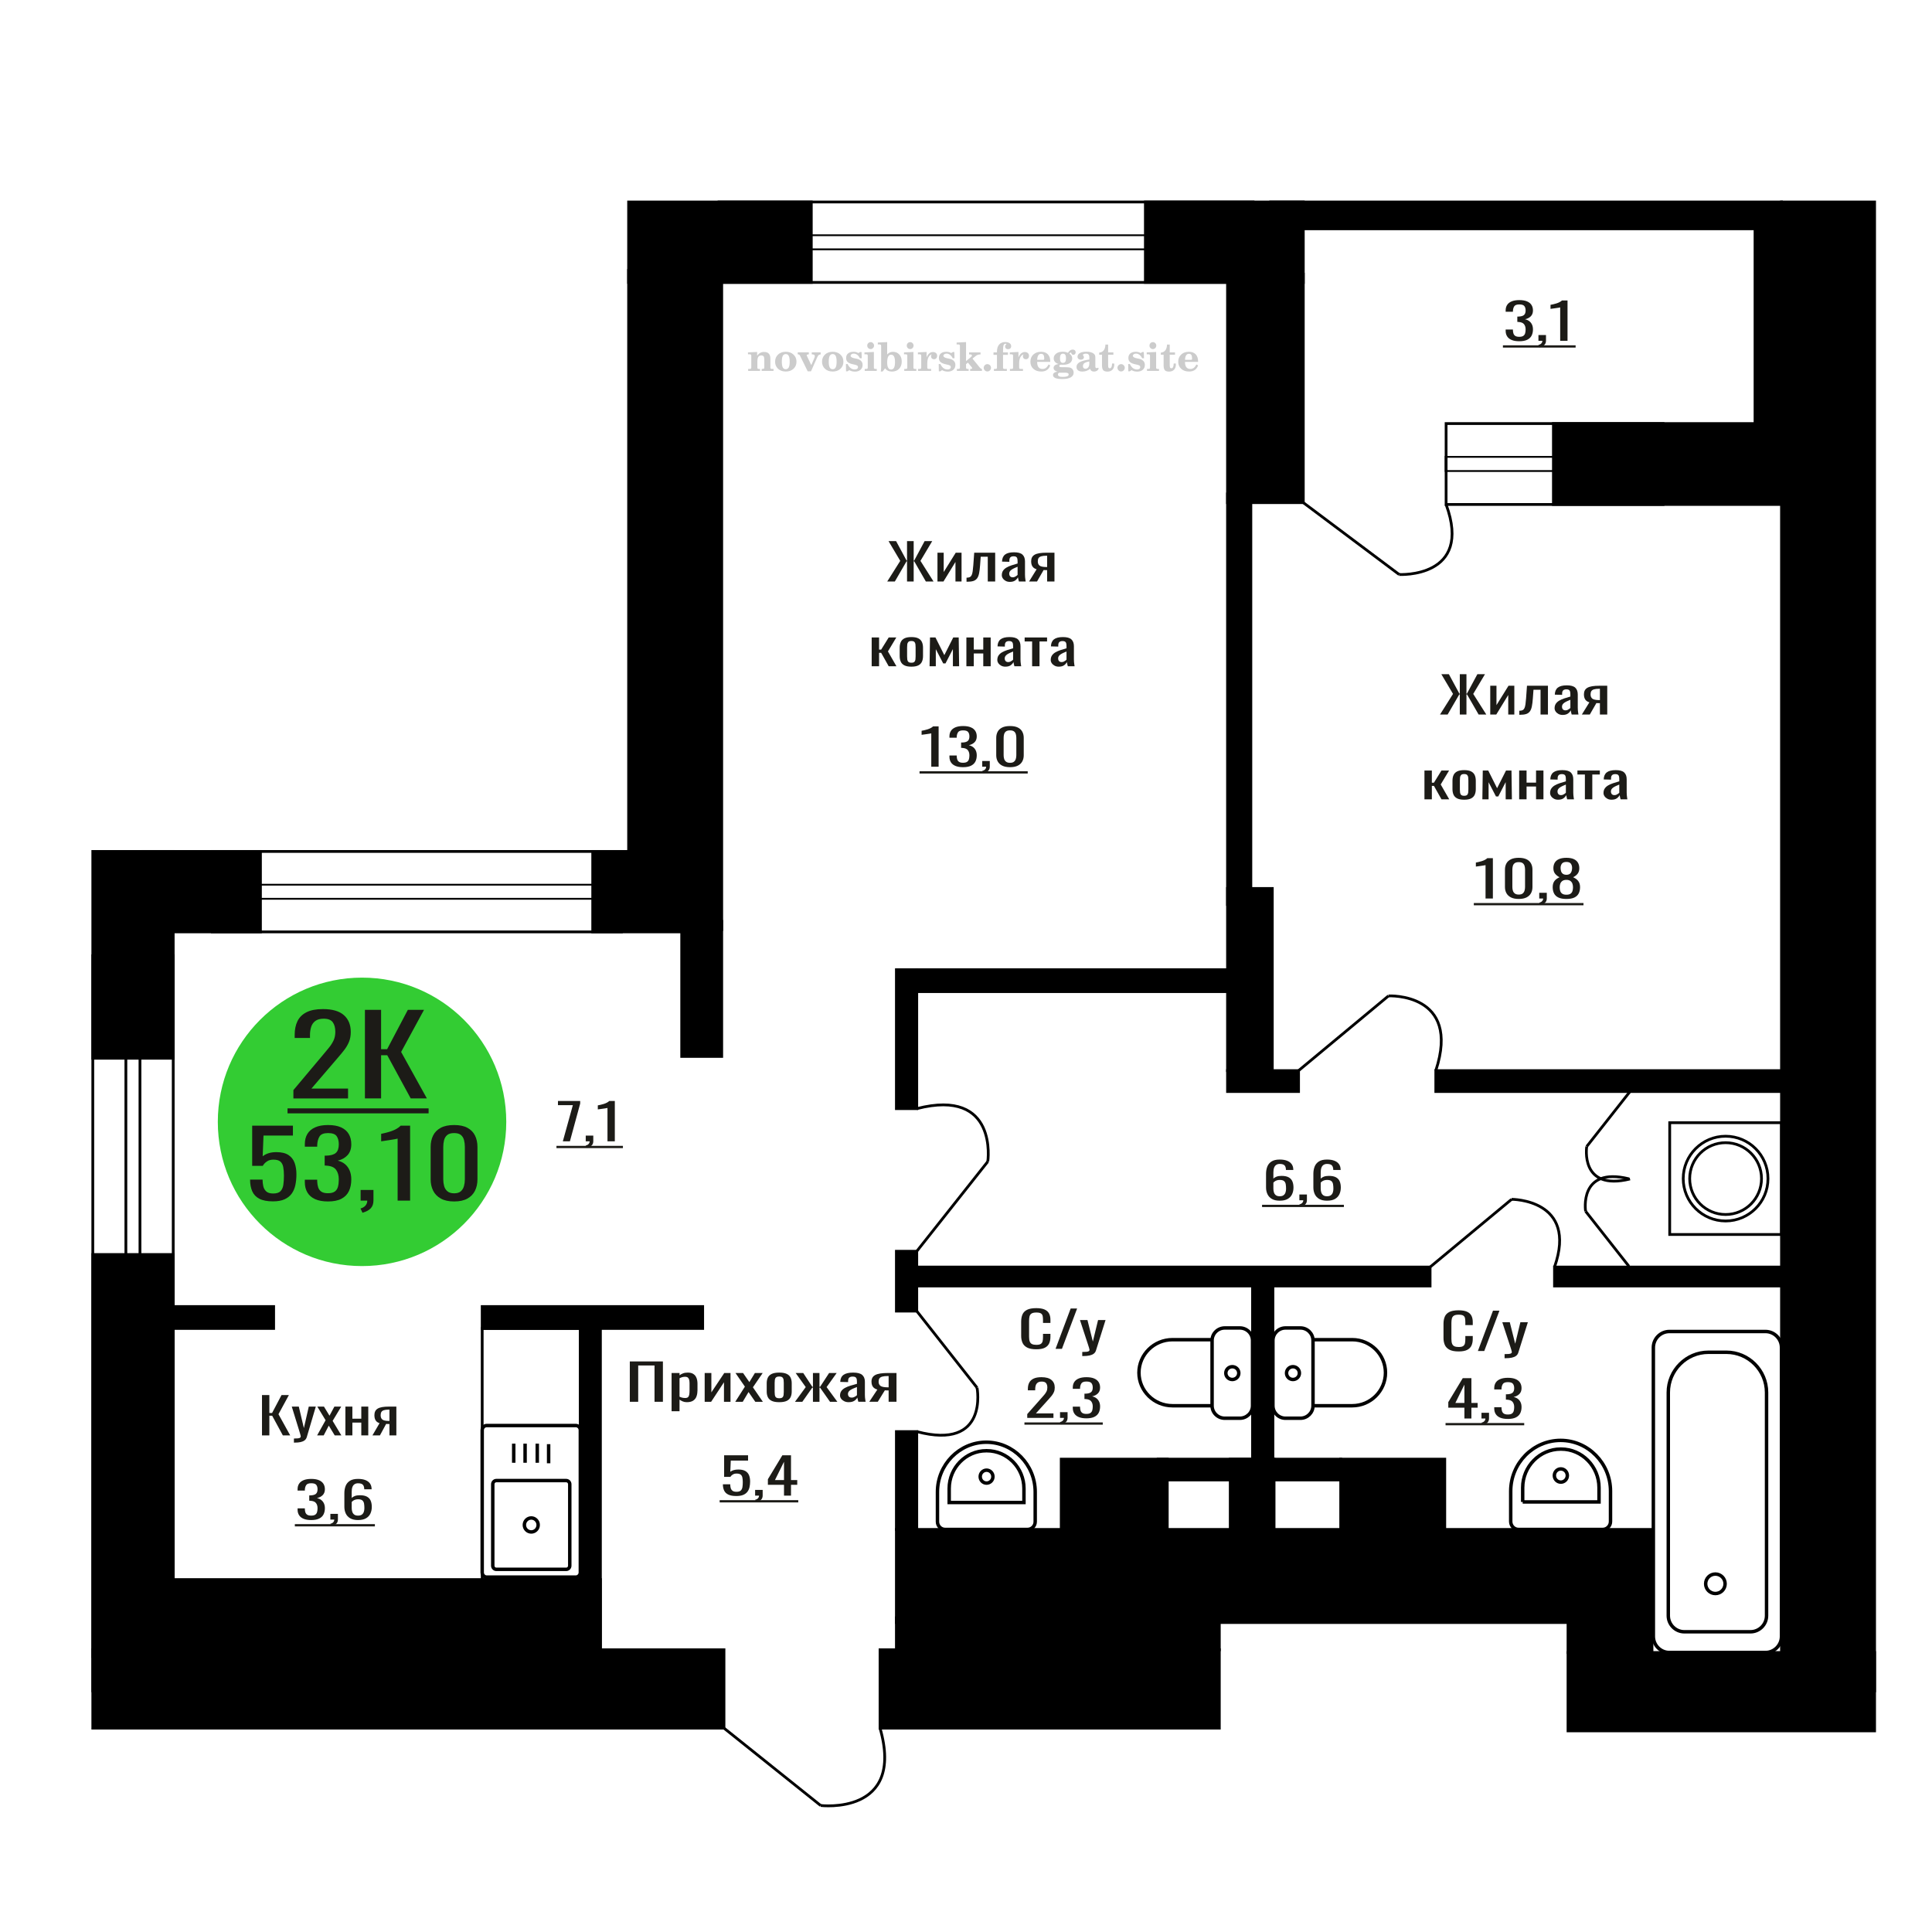 <?xml version="1.0" encoding="UTF-8"?>
<!DOCTYPE svg PUBLIC "-//W3C//DTD SVG 1.1//EN" "http://www.w3.org/Graphics/SVG/1.1/DTD/svg11.dtd">
<!-- Creator: CorelDRAW 2019 -->
<svg xmlns="http://www.w3.org/2000/svg" xml:space="preserve" width="140mm" height="140mm" version="1.1" style="shape-rendering:geometricPrecision; text-rendering:geometricPrecision; image-rendering:optimizeQuality; fill-rule:evenodd; clip-rule:evenodd"
viewBox="0 0 14000 14000"
 xmlns:xlink="http://www.w3.org/1999/xlink">
 <defs>
  <style type="text/css">
   <![CDATA[
    .str0 {stroke:black;stroke-width:25;stroke-miterlimit:22.926}
    .str1 {stroke:black;stroke-width:20;stroke-miterlimit:22.926}
    .fil1 {fill:none}
    .fil5 {fill:black}
    .fil2 {fill:#1C1B17}
    .fil4 {fill:#33CC33}
    .fil0 {fill:#1C1B17;fill-rule:nonzero}
    .fil3 {fill:#CCCCCC;fill-rule:nonzero}
   ]]>
  </style>
 </defs>
 <g id="Слой_x0020_1">
  <polygon class="fil0" points="1898.49,10401.34 1898.49,10108.97 1951.85,10108.97 1951.85,10238.91 1971.68,10238.91 2040.14,10108.97 2093.5,10108.97 2017.95,10247.94 2102.95,10401.34 2049.59,10401.34 1972.16,10258.76 1951.85,10258.76 1951.85,10401.34 "/>
  <path id="1" class="fil0" d="M2129.86 10453.68l0 -29.6c12.28,0 22.04,-0.42 29.27,-1.26 7.25,-0.85 12.44,-2.41 15.58,-4.7 3.16,-2.28 4.73,-5.47 4.73,-9.56 0,-2.17 -1.1,-6.98 -3.3,-14.44 -2.21,-7.46 -4.57,-15.4 -7.09,-23.82l-54.77 -177.59 50.99 0 36.84 155.93 35.41 -155.93 50.99 0 -65.16 220.18c-2.83,10.11 -8.03,18.11 -15.58,24 -7.56,5.9 -17.24,10.17 -29.04,12.82 -11.8,2.64 -26.05,3.97 -42.73,3.97l-6.14 0z"/>
  <polygon id="2" class="fil0" points="2297.96,10401.34 2359.33,10291.61 2299.37,10192.71 2347.54,10192.71 2387.67,10258.76 2423.08,10192.71 2472.66,10192.71 2410.33,10296.3 2473.6,10401.34 2425.45,10401.34 2382.48,10330.59 2345.64,10401.34 "/>
  <polygon id="3" class="fil0" points="2502.88,10401.34 2502.88,10192.71 2553.4,10192.71 2553.4,10280.42 2618.09,10280.42 2618.09,10192.71 2668.61,10192.71 2668.61,10401.34 2618.09,10401.34 2618.09,10308.58 2553.4,10308.58 2553.4,10401.34 "/>
  <path id="4" class="fil0" d="M2698.84 10401.34l51.47 -88.43c-8.81,-2.65 -15.97,-6.62 -21.48,-11.91 -5.51,-5.3 -9.53,-11.8 -12.04,-19.5 -2.52,-7.7 -3.78,-16.36 -3.78,-25.98 0,-11.07 1.89,-20.58 5.67,-28.52 3.78,-7.94 9.76,-14.44 17.94,-19.49 8.18,-5.05 19.04,-8.78 32.58,-11.19 13.54,-2.41 30.22,-3.61 50.05,-3.61l52.89 0 0 208.63 -50.05 0 0 -82.3c-5.04,0 -9.29,-0.06 -12.76,-0.18 -3.46,-0.12 -7.23,-0.3 -11.33,-0.54l-44.85 83.02 -54.31 0zm117.58 -104.68c0.63,0 1.65,0 3.06,0 1.43,0 2.29,0 2.61,0l0 -81.93c-0.32,0 -1.18,0 -2.61,0 -1.41,0 -2.27,0 -2.59,0 -14.79,0 -26.53,1.38 -35.17,4.15 -8.66,2.77 -14.72,7.1 -18.19,12.99 -3.46,5.9 -5.19,13.78 -5.19,23.65 0,13.71 4.02,23.94 12.04,30.68 8.03,6.73 23.37,10.22 46.04,10.46z"/>
  <polygon class="fil0" points="4563.85,10157.86 4563.85,9865.49 4803.66,9865.49 4803.66,10157.86 4742.91,10157.86 4742.91,9894.73 4624.62,9894.73 4624.62,10157.86 "/>
  <path id="1" class="fil0" d="M4866.57 10226.44l0 -277.21 57.53 0 0 16.6c6.81,-5.29 15.06,-9.86 24.75,-13.71 9.67,-3.85 21.14,-5.78 34.41,-5.78 16.13,0 28.94,2.83 38.45,8.49 9.49,5.65 16.56,12.75 21.23,21.29 4.66,8.54 7.71,17.21 9.14,25.99 1.43,8.78 2.15,16.3 2.15,22.56l0 50.53c0,14.68 -2.15,28.58 -6.45,41.69 -4.31,13.12 -12.1,23.7 -23.39,31.77 -11.29,8.06 -27.16,12.09 -47.58,12.09 -11.11,0 -20.98,-1.87 -29.59,-5.6 -8.59,-3.73 -16.31,-8 -23.12,-12.81l0 84.1 -57.53 0zm98.95 -96.01c10.02,0 17.2,-2.47 21.49,-7.4 4.31,-4.93 7.01,-11.61 8.08,-20.03 1.07,-8.43 1.61,-17.69 1.61,-27.8l0 -50.53c0,-8.66 -0.72,-16.66 -2.15,-24 -1.44,-7.34 -4.48,-13.18 -9.15,-17.51 -4.66,-4.33 -12,-6.5 -22.04,-6.5 -7.53,0 -14.69,1.09 -21.51,3.25 -6.81,2.17 -12.73,4.69 -17.75,7.58l0 133.55c5.38,2.65 11.47,4.88 18.3,6.68 6.81,1.81 14.51,2.71 23.12,2.71z"/>
  <polygon id="2" class="fil0" points="5106.38,10157.86 5106.38,9949.23 5154.78,9949.23 5154.78,10089.64 5248.33,9949.23 5293.5,9949.23 5293.5,10157.86 5246.19,10157.86 5246.19,10016.37 5153.16,10157.86 "/>
  <polygon id="3" class="fil0" points="5327.91,10157.86 5397.81,10048.13 5329.52,9949.23 5384.37,9949.23 5430.08,10015.28 5470.4,9949.23 5526.86,9949.23 5455.88,10052.82 5527.93,10157.86 5473.1,10157.86 5424.16,10087.11 5382.21,10157.86 "/>
  <path id="4" class="fil0" d="M5646.77 10160.75c-22.95,0 -41.05,-3.13 -54.3,-9.39 -13.28,-6.25 -22.68,-15.16 -28.23,-26.71 -5.56,-11.55 -8.35,-25.14 -8.35,-40.78l0 -60.64c0,-15.65 2.79,-29.24 8.35,-40.79 5.55,-11.55 14.95,-20.46 28.23,-26.71 13.25,-6.26 31.35,-9.39 54.3,-9.39 22.94,0 40.95,3.13 54.04,9.39 13.08,6.25 22.41,15.16 27.96,26.71 5.56,11.55 8.33,25.14 8.33,40.79l0 60.64c0,15.64 -2.77,29.23 -8.33,40.78 -5.55,11.55 -14.88,20.46 -27.96,26.71 -13.09,6.26 -31.1,9.39 -54.04,9.39zm0 -28.52c11.11,0 18.91,-2.16 23.38,-6.49 4.49,-4.34 7.18,-10.05 8.08,-17.15 0.89,-7.1 1.34,-14.5 1.34,-22.2l0 -65.33c0,-7.94 -0.45,-15.4 -1.34,-22.38 -0.9,-6.98 -3.59,-12.69 -8.08,-17.14 -4.47,-4.46 -12.27,-6.68 -23.38,-6.68 -11.12,0 -19,2.22 -23.66,6.68 -4.66,4.45 -7.43,10.16 -8.33,17.14 -0.91,6.98 -1.35,14.44 -1.35,22.38l0 65.33c0,7.7 0.44,15.1 1.35,22.2 0.9,7.1 3.67,12.81 8.33,17.15 4.66,4.33 12.54,6.49 23.66,6.49z"/>
  <polygon id="5" class="fil0" points="5760.76,10157.86 5838.73,10051.38 5765.6,9949.23 5820.45,9949.23 5886.59,10049.58 5890.88,10049.58 5890.88,9949.23 5938.21,9949.23 5938.21,10049.58 5942.5,10049.58 6008.1,9949.23 6062.95,9949.23 5989.82,10051.38 6067.79,10157.86 6014.55,10157.86 5942.5,10055.35 5938.21,10055.35 5938.21,10157.86 5890.88,10157.86 5890.88,10055.35 5886.05,10055.35 5814,10157.86 "/>
  <path id="6" class="fil0" d="M6149.52 10160.75c-12.19,0 -22.94,-2.35 -32.27,-7.04 -9.31,-4.69 -16.67,-10.71 -22.05,-18.05 -5.37,-7.34 -8.05,-15.1 -8.05,-23.28 0,-12.99 3.23,-23.94 9.68,-32.85 6.45,-8.9 15.31,-16.42 26.6,-22.56 11.3,-6.13 24.39,-11.49 39.26,-16.06 14.88,-4.57 30.57,-9.02 47.06,-13.35l0 -14.8c0,-8.42 -0.72,-15.4 -2.16,-20.94 -1.43,-5.53 -4.4,-9.68 -8.87,-12.45 -4.48,-2.77 -11.2,-4.15 -20.17,-4.15 -7.88,0 -14.24,1.2 -19.08,3.61 -4.84,2.41 -8.34,5.83 -10.49,10.29 -2.14,4.45 -3.23,9.68 -3.23,15.7l0 10.46 -57 -1.44c0.72,-23.1 8.61,-40.12 23.66,-51.07 15.06,-10.95 38.36,-16.43 69.91,-16.43 30.82,0 52.69,5.66 65.59,16.97 12.92,11.31 19.37,27.67 19.37,49.09l0 95.29c0,6.5 0.27,12.75 0.8,18.77 0.54,6.01 1.25,11.61 2.15,16.78 0.89,5.18 1.71,10.05 2.43,14.62l-52.71 0c-1.07,-3.85 -2.41,-8.72 -4.02,-14.62 -1.62,-5.89 -2.79,-11.25 -3.5,-16.06 -3.59,8.18 -10.49,15.82 -20.71,22.92 -10.2,7.1 -24.28,10.65 -42.2,10.65zm22.58 -33.21c5.74,0 11.12,-1.08 16.14,-3.25 5.02,-2.16 9.5,-4.63 13.43,-7.4 3.95,-2.77 6.63,-4.99 8.08,-6.68l0 -59.19c-8.97,3.37 -17.39,6.74 -25.28,10.11 -7.88,3.36 -14.78,6.91 -20.69,10.64 -5.93,3.73 -10.58,7.94 -13.99,12.64 -3.41,4.69 -5.11,10.04 -5.11,16.06 0,8.42 2.34,15.04 6.98,19.85 4.67,4.81 11.47,7.22 20.44,7.22z"/>
  <path id="7" class="fil0" d="M6298.99 10157.86l58.61 -88.43c-10.03,-2.65 -18.19,-6.62 -24.46,-11.91 -6.27,-5.3 -10.85,-11.8 -13.71,-19.5 -2.87,-7.7 -4.3,-16.36 -4.3,-25.98 0,-11.07 2.14,-20.58 6.45,-28.52 4.3,-7.94 11.11,-14.44 20.44,-19.49 9.31,-5.05 21.67,-8.78 37.09,-11.19 15.42,-2.41 34.41,-3.61 56.99,-3.61l60.23 0 0 208.63 -56.99 0 0 -82.3c-5.74,0 -10.58,-0.06 -14.53,-0.18 -3.95,-0.12 -8.24,-0.3 -12.9,-0.54l-51.08 83.02 -61.84 0zm133.9 -104.68c0.71,0 1.87,0 3.48,0 1.63,0 2.61,0 2.97,0l0 -81.93c-0.36,0 -1.34,0 -2.97,0 -1.61,0 -2.59,0 -2.95,0 -16.85,0 -30.21,1.38 -40.05,4.15 -9.87,2.77 -16.76,7.1 -20.71,12.99 -3.95,5.9 -5.92,13.78 -5.92,23.65 0,13.71 4.58,23.94 13.71,30.68 9.15,6.73 26.62,10.22 52.44,10.46z"/>
  <path class="fil1 str0" d="M9076.4 10186.47l0 -472.98c0,-49.84 -41.37,-90.61 -91.95,-90.61l-109.31 0c-50.58,0 -91.95,40.77 -91.95,90.61l0 472.98c0,49.84 41.37,90.61 91.95,90.61l109.31 0c50.58,0 91.95,-40.77 91.95,-90.61zm-293.21 0l0 -478.64 -287.06 0c-133.57,0 -242.86,107.69 -242.86,239.32l0 0.01c0,131.62 109.29,239.31 242.86,239.31l287.06 0zm193.67 -236.48c0,-25.62 -21.07,-46.38 -47.07,-46.38 -25.99,0 -47.06,20.76 -47.06,46.38 0,25.61 21.07,46.37 47.06,46.37 26,0 47.07,-20.76 47.07,-46.37z"/>
  <path class="fil1 str0" d="M4205.33 11394.71l0 -1031.24c0,-18.5 -14.93,-33.64 -33.19,-33.64l-644.8 0c-18.26,0 -33.19,15.14 -33.19,33.64l0 1031.24c0,18.51 14.93,33.65 33.19,33.65l644.8 0c18.26,0 33.19,-15.14 33.19,-33.65zm-76.59 -49.03l0 -590.52c0,-14.53 -11.71,-26.4 -26.03,-26.4l-505.93 0c-14.33,0 -26.04,11.87 -26.04,26.4l0 590.52c0,14.51 11.71,26.39 26.04,26.39l505.93 0c14.32,0 26.03,-11.88 26.03,-26.39zm-228.95 -295.26c0,-28.03 -22.41,-50.74 -50.05,-50.74 -27.64,0 -50.04,22.71 -50.04,50.74 0,28.01 22.4,50.73 50.04,50.73 27.64,0 50.05,-22.72 50.05,-50.73zm75.77 -447.07l0 -138.29m-82.35 134.44l0 -138.28m-88.23 138.28l0 -138.28m-82.34 138.28l0 -138.28"/>
  <path class="fil1 str0" d="M11003.37 11082.83l610.77 0c30.92,0 56.22,-25.74 56.22,-57.2l0 -220.16c0,-202.4 -162.72,-367.99 -361.6,-367.99l-0.01 0c-198.88,0 -361.59,165.59 -361.59,367.99l0 220.16c0,31.46 25.29,57.2 56.21,57.2zm30.58 -199.09l553.13 0 0 -103.71c0,-153.66 -123.55,-279.39 -274.54,-279.39l-4.05 0c-150.99,0 -274.54,125.73 -274.54,279.39l0 103.71zm276.57 -143.68c25.98,0 47.04,-21.43 47.04,-47.88 0,-26.44 -21.06,-47.88 -47.04,-47.88 -25.99,0 -47.05,21.44 -47.05,47.88 0,26.45 21.06,47.88 47.05,47.88z"/>
  <path class="fil0" d="M5335.74 10840.74c-24.19,0 -43.4,-3.37 -57.65,-10.11 -14.26,-6.74 -24.45,-16.48 -30.57,-29.24 -6.13,-12.75 -9.2,-27.91 -9.2,-45.48l53.19 0c0,8.67 0.99,17.15 2.98,25.45 1.99,8.3 6.21,15.16 12.68,20.58 6.46,5.41 16.31,8.12 29.56,8.12 14.58,0 25.02,-3.07 31.31,-9.21 6.3,-6.13 10.28,-14.44 11.94,-24.9 1.65,-10.47 2.48,-22.32 2.48,-35.56 0,-13.23 -0.99,-24.48 -2.99,-33.75 -1.98,-9.26 -6.12,-16.36 -12.42,-21.29 -6.29,-4.93 -16.23,-7.4 -29.82,-7.4 -10.94,0 -20.2,2.47 -27.83,7.4 -7.62,4.93 -13.25,10.53 -16.9,16.78l-45.23 0 0 -156.65 173.46 0 0 38.62 -125.25 0 -3.47 80.85c6.62,-5.05 14.83,-9.02 24.59,-11.91 9.78,-2.88 20.96,-4.33 33.56,-4.33 21.86,0 39.01,3.73 51.44,11.19 12.42,7.46 21.21,17.69 26.34,30.68 5.14,13 7.7,27.92 7.7,44.76 0,14.92 -1.49,28.82 -4.48,41.69 -2.97,12.87 -8.19,24.06 -15.65,33.57 -7.45,9.5 -17.64,16.9 -30.57,22.2 -12.92,5.29 -29.32,7.94 -49.2,7.94z"/>
  <path id="1" class="fil0" d="M5479.87 10885.13l-8.44 -16.6c8.95,-2.16 15.98,-5.95 21.12,-11.37 5.14,-5.41 7.7,-11.85 7.7,-19.31l-28.33 0 0 -41.51 54.67 0 0 40.79c0,12.75 -3.8,22.92 -11.43,30.5 -7.61,7.58 -19.39,13.41 -35.29,17.5z"/>
  <path id="2" class="fil0" d="M5681.17 10837.85l0 -78.33 -116.8 0 0 -40.42 104.87 -173.62 62.63 0 0 179.75 45.22 0 0 34.29 -45.22 0 0 78.33 -50.7 0zm-65.6 -112.62l65.6 0 0 -132.83 -65.6 132.83z"/>
  <polygon id="3" class="fil2" points="5214.97,10870.66 5784.55,10870.66 5784.55,10887.07 5214.97,10887.07 "/>
  <path class="fil1 str1" d="M5946.6 13083.18c0,0 612.91,75.05 430.5,-560.43"/>
  <line class="fil1 str1" x1="5246.21" y1="12522.75" x2="5946.6" y2= "13083.18" />
  <path class="fil0" d="M2254.84 11014.84c-21.88,0 -40.1,-3.01 -54.68,-9.03 -14.59,-6.01 -25.52,-14.67 -32.8,-25.98 -7.3,-11.31 -10.94,-24.67 -10.94,-40.07l0 -9.74 52.69 0c0,0.96 0,1.98 0,3.06 0,1.09 0,2.23 0,3.43 0.33,8.67 1.73,16.49 4.22,23.46 2.48,6.98 6.96,12.52 13.42,16.61 6.45,4.09 15.82,6.13 28.09,6.13 12.91,0 22.69,-2.22 29.31,-6.67 6.62,-4.46 11.1,-10.77 13.43,-18.95 2.31,-8.18 3.47,-17.57 3.47,-28.16 0,-15.4 -3.89,-27.97 -11.68,-37.72 -7.78,-9.74 -21.45,-15.1 -41.01,-16.06 -0.99,-0.24 -2.23,-0.36 -3.71,-0.36 -1.5,0 -2.74,0 -3.74,0l0 -38.62c1,0 2.15,0 3.49,0 1.32,0 2.48,0 3.47,0 18.89,-0.48 32.47,-4.09 40.76,-10.83 8.29,-6.74 12.42,-17.93 12.42,-33.57 0,-13.23 -3.06,-23.82 -9.19,-31.76 -6.12,-7.94 -18.31,-11.91 -36.53,-11.91 -18.23,0 -30.32,4.39 -36.28,13.17 -5.96,8.78 -9.28,20.03 -9.94,33.75 0,0.96 0,1.99 0,3.07 0,1.08 0,2.1 0,3.07l-52.69 0 0 -9.75c0,-15.64 3.64,-29 10.94,-40.06 7.28,-11.07 18.3,-19.62 33.04,-25.63 14.75,-6.02 33.07,-9.03 54.93,-9.03 22.2,0 40.58,3.01 55.16,9.03 14.59,6.01 25.52,14.62 32.82,25.81 7.28,11.18 10.93,24.6 10.93,40.24 0,17.57 -5.22,31.64 -15.66,42.23 -10.43,10.59 -24.44,17.81 -41.99,21.66 12.25,2.65 22.61,7.22 31.06,13.72 8.44,6.49 14.98,14.73 19.62,24.72 4.64,9.99 6.97,21.6 6.97,34.83 0,17.33 -3.32,32.43 -9.94,45.3 -6.64,12.88 -17.24,22.86 -31.81,29.96 -14.58,7.1 -33.81,10.65 -57.65,10.65z"/>
  <path id="1" class="fil0" d="M2401.94 11058.87l-8.44 -16.6c8.95,-2.16 15.98,-5.95 21.12,-11.37 5.14,-5.41 7.7,-11.85 7.7,-19.31l-28.33 0 0 -41.51 54.67 0 0 40.79c0,12.75 -3.8,22.92 -11.43,30.5 -7.61,7.58 -19.39,13.41 -35.29,17.5z"/>
  <path id="2" class="fil0" d="M2594.29 11014.84c-23.19,0 -42.08,-4.27 -56.65,-12.82 -14.58,-8.54 -25.27,-20.09 -32.07,-34.65 -6.79,-14.55 -10.18,-30.74 -10.18,-48.54l0 -98.54c0,-19.01 2.98,-36.34 8.94,-51.98 5.96,-15.64 16.15,-28.15 30.57,-37.54 14.42,-9.38 34.22,-14.08 59.39,-14.08 20.87,0 38.53,2.77 52.94,8.31 14.41,5.53 25.5,13.59 33.3,24.18 7.78,10.59 11.84,23.46 12.17,38.62 0,0.48 0.08,1.14 0.25,1.99 0.16,0.84 0.25,1.62 0.25,2.34l-53.68 0c0,-14.19 -3.15,-25.02 -9.44,-32.48 -6.3,-7.46 -18.22,-11.19 -35.79,-11.19 -9.6,0 -17.89,2.22 -24.84,6.68 -6.97,4.45 -12.19,11.24 -15.66,20.39 -3.48,9.14 -5.22,20.93 -5.22,35.37l0 44.4c5.3,-6.02 12.84,-10.89 22.61,-14.62 9.78,-3.73 21.79,-5.59 36.04,-5.59 22.2,0 39.59,3.48 52.19,10.46 12.58,6.98 21.53,16.79 26.83,29.42 5.3,12.63 7.96,27.49 7.96,44.58 0,17.56 -3.32,33.57 -9.94,48 -6.64,14.44 -17.24,25.93 -31.81,34.47 -14.58,8.55 -33.97,12.82 -58.16,12.82zm0 -32.13c11.94,0 21.2,-2.46 27.84,-7.4 6.62,-4.93 11.35,-11.49 14.16,-19.67 2.82,-8.18 4.22,-17.08 4.22,-26.71 0,-11.55 -0.74,-22.26 -2.23,-32.12 -1.48,-9.87 -5.38,-17.75 -11.67,-23.64 -6.31,-5.9 -17.08,-8.85 -32.32,-8.85 -7.29,0 -13.91,0.96 -19.87,2.89 -5.98,1.93 -11.11,4.39 -15.41,7.4 -4.31,3.01 -7.79,6.2 -10.44,9.56l0 43.68c0,9.87 1.41,19.01 4.22,27.43 2.82,8.42 7.54,15.1 14.17,20.03 6.62,4.94 15.73,7.4 27.33,7.4z"/>
  <polygon id="3" class="fil2" points="2136.54,11044.4 2716.56,11044.4 2716.56,11060.81 2136.54,11060.81 "/>
  <path class="fil0" d="M10569.65 9793.06c-28.8,0 -51.15,-4.33 -67.06,-13 -15.91,-8.66 -26.98,-20.33 -33.17,-35.01 -6.19,-14.68 -9.28,-31.04 -9.28,-49.09l0 -103.23c0,-19.73 3.09,-36.94 9.28,-51.61 6.19,-14.68 17.26,-26.05 33.17,-34.11 15.91,-8.07 38.26,-12.1 67.06,-12.1 25.46,0 45.65,3.37 60.55,10.11 14.91,6.74 25.63,16.36 32.16,28.88 6.53,12.51 9.8,27.55 9.8,45.12l0 23.1 -53.77 0 0 -20.58c0,-10.83 -0.75,-20.39 -2.26,-28.69 -1.5,-8.31 -5.61,-14.74 -12.3,-19.31 -6.71,-4.58 -17.93,-6.86 -33.67,-6.86 -16.08,0 -27.8,2.46 -35.17,7.4 -7.37,4.93 -12.15,11.91 -14.32,20.93 -2.17,9.03 -3.27,19.55 -3.27,31.59l0 115.86c0,14.68 1.68,26.29 5.03,34.83 3.35,8.54 8.88,14.62 16.57,18.23 7.71,3.61 18.1,5.41 31.16,5.41 15.4,0 26.46,-2.46 33.17,-7.4 6.69,-4.93 10.88,-11.73 12.55,-20.39 1.67,-8.66 2.51,-18.77 2.51,-30.32l0 -21.66 53.77 0 0 21.66c0,17.81 -3.02,33.51 -9.05,47.11 -6.03,13.59 -16.41,24.18 -31.15,31.76 -14.74,7.58 -35.51,11.37 -62.31,11.37z"/>
  <polygon id="1" class="fil0" points="10709.34,9789.81 10818.86,9497.44 10865.58,9497.44 10755.55,9789.81 "/>
  <path id="2" class="fil0" d="M10902.76 9842.15l0 -29.6c13.07,0 23.46,-0.42 31.16,-1.26 7.71,-0.85 13.23,-2.41 16.57,-4.7 3.36,-2.28 5.03,-5.47 5.03,-9.56 0,-2.17 -1.17,-6.98 -3.51,-14.44 -2.35,-7.46 -4.86,-15.4 -7.54,-23.82l-58.28 -177.59 54.25 0 39.2 155.93 37.68 -155.93 54.26 0 -69.33 220.18c-3.01,10.11 -8.55,18.11 -16.58,24 -8.05,5.9 -18.35,10.17 -30.9,12.82 -12.56,2.64 -27.72,3.97 -45.46,3.97l-6.55 0z"/>
  <path class="fil0" d="M10611.64 10278.96l0 -78.33 -116.79 0 0 -40.42 104.87 -173.62 62.62 0 0 179.75 45.22 0 0 34.29 -45.22 0 0 78.33 -50.7 0zm-65.59 -112.62l65.59 0 0 -132.83 -65.59 132.83z"/>
  <path id="1" class="fil0" d="M10743.35 10326.24l-8.44 -16.6c8.95,-2.16 15.99,-5.95 21.12,-11.37 5.14,-5.41 7.7,-11.85 7.7,-19.31l-28.32 0 0 -41.51 54.66 0 0 40.79c0,12.75 -3.8,22.92 -11.43,30.5 -7.61,7.58 -19.38,13.41 -35.29,17.5z"/>
  <path id="2" class="fil0" d="M10926.27 10282.21c-21.88,0 -40.1,-3.01 -54.68,-9.03 -14.58,-6.01 -25.51,-14.67 -32.8,-25.98 -7.3,-11.31 -10.93,-24.67 -10.93,-40.07l0 -9.74 52.68 0c0,0.96 0,1.98 0,3.06 0,1.09 0,2.23 0,3.43 0.33,8.67 1.74,16.49 4.23,23.46 2.48,6.98 6.95,12.52 13.41,16.61 6.46,4.09 15.82,6.13 28.09,6.13 12.92,0 22.69,-2.22 29.32,-6.67 6.62,-4.46 11.09,-10.77 13.42,-18.95 2.31,-8.18 3.47,-17.57 3.47,-28.16 0,-15.4 -3.88,-27.97 -11.68,-37.72 -7.78,-9.74 -21.45,-15.1 -41,-16.06 -0.99,-0.24 -2.23,-0.36 -3.72,-0.36 -1.5,0 -2.74,0 -3.73,0l0 -38.62c0.99,0 2.15,0 3.48,0 1.32,0 2.48,0 3.47,0 18.89,-0.48 32.47,-4.09 40.76,-10.83 8.29,-6.74 12.42,-17.93 12.42,-33.57 0,-13.23 -3.06,-23.82 -9.18,-31.76 -6.13,-7.94 -18.32,-11.91 -36.53,-11.91 -18.24,0 -30.33,4.39 -36.29,13.17 -5.96,8.78 -9.28,20.03 -9.94,33.75 0,0.96 0,1.99 0,3.07 0,1.08 0,2.1 0,3.07l-52.68 0 0 -9.75c0,-15.64 3.63,-29 10.93,-40.06 7.29,-11.07 18.3,-19.62 33.05,-25.63 14.75,-6.02 33.06,-9.03 54.93,-9.03 22.19,0 40.58,3.01 55.16,9.03 14.58,6.01 25.51,14.62 32.81,25.81 7.29,11.18 10.93,24.6 10.93,40.24 0,17.57 -5.21,31.64 -15.65,42.23 -10.44,10.59 -24.44,17.81 -42,21.66 12.26,2.65 22.61,7.22 31.06,13.72 8.45,6.49 14.99,14.73 19.63,24.72 4.64,9.99 6.96,21.6 6.96,34.83 0,17.33 -3.31,32.43 -9.94,45.3 -6.63,12.88 -17.24,22.86 -31.81,29.96 -14.58,7.1 -33.8,10.65 -57.65,10.65z"/>
  <polygon id="3" class="fil2" points="10474.97,10311.77 11045.05,10311.77 11045.05,10328.18 10474.97,10328.18 "/>
  <polygon id="4" class="fil2" points="11045.05,10311.77 11045.05,10311.77 11045.05,10328.18 11045.05,10328.18 "/>
  <path class="fil3" d="M5421.28 2687.69l0 -14.11 13.22 -0.28c3.86,-0.29 6.44,-1.13 7.71,-2.54 1.27,-1.41 1.93,-4.05 1.93,-7.91l0 -84.43c0,-4.56 -0.99,-7.52 -3.01,-9.03 -2.02,-1.46 -6.21,-2.21 -12.56,-2.21 -0.84,0 -2.21,0.05 -4.09,0.14 -1.88,0.1 -3.29,0.14 -4.33,0.14l0 -13.82 66.37 -3.11 0 27.05c6.78,-9.32 14.21,-16.14 22.25,-20.51 8.04,-4.38 17.26,-6.54 27.61,-6.54 15.66,0 27.24,4 34.76,12 7.53,7.99 11.29,20.27 11.29,36.83l0 63.49c0,3.86 0.66,6.5 1.98,7.95 1.36,1.51 3.9,2.31 7.66,2.5l13.22 0.28 0 14.11 -86.08 0 0 -14.11 9.69 -0.71c3.86,-0.18 6.4,-0.98 7.62,-2.4 1.27,-1.41 1.88,-4.04 1.88,-7.9l0 -58.98c0,-9.79 -1.69,-16.93 -5.03,-21.31 -3.34,-4.42 -8.75,-6.63 -16.18,-6.63 -10.16,0 -17.54,3.48 -22.15,10.49 -4.57,6.96 -6.87,18.44 -6.87,34.43l0 42.28c0,3.86 0.66,6.5 1.93,7.91 1.27,1.41 3.81,2.25 7.66,2.54l9.88 0.28 0 14.11 -86.36 0z"/>
  <path id="1" class="fil3" d="M5616.63 2620.85c0,-21.12 7.19,-38.33 21.54,-51.69 14.39,-13.36 33.02,-20.04 55.88,-20.04 22.67,0 41.25,6.68 55.74,20.08 14.53,13.41 21.78,30.63 21.78,51.65 0,21.03 -7.2,38.19 -21.55,51.46 -14.39,13.26 -33.02,19.9 -55.97,19.9 -22.95,0 -41.63,-6.64 -55.93,-19.85 -14.34,-13.22 -21.49,-30.39 -21.49,-51.51zm48.82 0c0,18.96 2.26,32.79 6.77,41.53 4.52,8.8 11.67,13.17 21.55,13.17 9.92,0 17.17,-4.37 21.77,-13.17 4.61,-8.74 6.92,-22.57 6.92,-41.53 0,-19.19 -2.26,-33.16 -6.82,-41.91 -4.56,-8.79 -11.76,-13.17 -21.59,-13.17 -9.97,0 -17.22,4.38 -21.78,13.17 -4.56,8.75 -6.82,22.72 -6.82,41.91z"/>
  <path id="2" class="fil3" d="M5798.04 2579.04c-2.11,-4.57 -4.33,-7.62 -6.58,-9.08 -2.31,-1.46 -5.6,-2.21 -9.83,-2.21l-1.09 0 0 -14.4 80.53 0 0 14.4 -6.07 0.56c-3.2,0.28 -5.5,0.85 -6.91,1.79 -1.36,0.89 -2.07,2.3 -2.07,4.14 0,0.8 0.33,2.11 0.89,3.85 0.61,1.74 1.37,3.53 2.31,5.37l29.63 62.46 23.14 -53.62c0.76,-1.83 1.32,-3.9 1.79,-6.16 0.47,-2.26 0.71,-4.24 0.71,-5.98 0,-3.48 -1.32,-6.3 -3.96,-8.37 -2.58,-2.02 -6.25,-3.2 -10.95,-3.48l-7.44 -0.56 0 -14.4 64.63 0 0 14.96c-6.07,0.28 -10.77,1.69 -14.11,4.28 -3.39,2.54 -6.73,7.62 -10.16,15.15l-45.72 102.77 -23.99 0 -54.75 -111.47z"/>
  <path id="3" class="fil3" d="M5956.7 2620.85c0,-21.12 7.19,-38.33 21.54,-51.69 14.39,-13.36 33.02,-20.04 55.88,-20.04 22.67,0 41.25,6.68 55.74,20.08 14.53,13.41 21.78,30.63 21.78,51.65 0,21.03 -7.2,38.19 -21.55,51.46 -14.39,13.26 -33.02,19.9 -55.97,19.9 -22.95,0 -41.63,-6.64 -55.93,-19.85 -14.34,-13.22 -21.49,-30.39 -21.49,-51.51zm48.82 0c0,18.96 2.26,32.79 6.77,41.53 4.52,8.8 11.67,13.17 21.55,13.17 9.92,0 17.17,-4.37 21.77,-13.17 4.61,-8.74 6.92,-22.57 6.92,-41.53 0,-19.19 -2.26,-33.16 -6.82,-41.91 -4.56,-8.79 -11.76,-13.17 -21.59,-13.17 -9.97,0 -17.22,4.38 -21.78,13.17 -4.56,8.75 -6.82,22.72 -6.82,41.91z"/>
  <path id="4" class="fil3" d="M6129.93 2638.02l12.18 0c5.79,12.79 13.12,22.58 22.01,29.35 8.94,6.77 18.87,10.16 29.87,10.16 7.2,0 12.89,-1.6 17.08,-4.75 4.23,-3.2 6.35,-7.43 6.35,-12.79 0,-4.8 -1.84,-8.47 -5.55,-11.06 -3.72,-2.59 -11.62,-5.13 -23.76,-7.62 -20.84,-4 -35.51,-9.64 -44.02,-16.84 -8.52,-7.19 -12.75,-17.26 -12.75,-30.19 0,-14.35 4.75,-25.45 14.25,-33.31 9.5,-7.9 23,-11.85 40.45,-11.85 6.49,0 12.7,0.8 18.49,2.45 5.83,1.64 11.15,3.99 15.94,7.1l11.06 -7.57 11.61 0 1.37 45.15 -13.27 0c-4.93,-10.58 -11.33,-18.91 -19.14,-24.88 -7.81,-5.98 -16.18,-8.99 -25.16,-8.99 -6.82,0 -12.37,1.51 -16.65,4.57 -4.33,3.05 -6.5,6.86 -6.5,11.47 0,8.75 11.15,15.1 33.4,19.05 2.68,0.47 4.75,0.85 6.21,1.13 15.71,2.92 27.56,8.23 35.46,15.95 7.91,7.71 11.86,17.73 11.86,30.01 0,14.81 -4.99,26.53 -14.96,35.18 -9.97,8.7 -23.57,13.03 -40.83,13.03 -7.71,0 -15.05,-0.89 -21.92,-2.73 -6.91,-1.83 -13.12,-4.47 -18.76,-7.95l-12.14 8.42 -11.34 0 -0.84 -52.49z"/>
  <path id="5" class="fil3" d="M6284.25 2504.25c0,-7.01 2.4,-12.94 7.25,-17.78 4.84,-4.89 10.67,-7.34 17.59,-7.34 6.63,0 12.37,2.45 17.26,7.38 4.85,4.94 7.29,10.82 7.29,17.74 0,6.91 -2.4,12.84 -7.24,17.87 -4.85,5.03 -10.59,7.53 -17.31,7.53 -6.92,0 -12.75,-2.45 -17.59,-7.39 -4.85,-4.94 -7.25,-10.91 -7.25,-18.01zm48.26 158.56c0,3.95 0.66,6.68 1.93,8.09 1.32,1.41 3.91,2.21 7.76,2.4l11.2 0.28 0 14.11 -87.21 0 0 -14.11 12.28 -0.28c3.81,-0.19 6.39,-0.99 7.71,-2.5 1.37,-1.45 2.02,-4.14 2.02,-7.99l0 -84.48c0,-4.47 -0.98,-7.48 -3.01,-8.94 -2.02,-1.46 -6.16,-2.21 -12.41,-2.21 -0.85,0 -2.17,0.05 -4.1,0.14 -1.88,0.1 -3.34,0.14 -4.46,0.14l0 -13.82 68.29 -3.11 0 112.28z"/>
  <path id="6" class="fil3" d="M6457.25 2570.29c-9.59,0 -16.74,4.75 -21.4,14.25 -4.7,9.55 -7.05,23.99 -7.05,43.37 0,16.27 2.39,28.64 7.24,37.16 4.84,8.51 11.9,12.74 21.21,12.74 9.64,0 16.75,-4.47 21.36,-13.45 4.61,-8.94 6.91,-22.81 6.91,-41.53 0,-17.69 -2.35,-30.81 -7.05,-39.51 -4.66,-8.71 -11.76,-13.03 -21.22,-13.03zm-74.97 121.92c0.94,-5.32 1.64,-10.59 2.07,-15.81 0.47,-5.22 0.7,-10.58 0.7,-16.09l0 -153.48c0,-4.42 -0.99,-7.38 -2.92,-8.84 -1.92,-1.46 -6.02,-2.21 -12.22,-2.21 -0.85,0 -2.26,0.05 -4.29,0.14 -2.02,0.1 -3.66,0.14 -4.84,0.14l0 -13.83 68.02 -3.38 0 89.79c5.78,-6.58 12.08,-11.43 18.86,-14.58 6.82,-3.11 14.44,-4.66 22.9,-4.66 19.01,0 34.39,6.49 46.15,19.48 11.76,12.98 17.64,30 17.64,51.03 0,21.87 -6.5,39.42 -19.43,52.68 -12.94,13.27 -29.96,19.9 -51.13,19.9 -11.19,0 -20.93,-1.98 -29.26,-5.93 -8.32,-3.9 -15.24,-9.83 -20.74,-17.73l-18.01 23.38 -13.5 0z"/>
  <path id="7" class="fil3" d="M6570.75 2504.25c0,-7.01 2.4,-12.94 7.25,-17.78 4.84,-4.89 10.67,-7.34 17.59,-7.34 6.63,0 12.37,2.45 17.26,7.38 4.85,4.94 7.29,10.82 7.29,17.74 0,6.91 -2.4,12.84 -7.24,17.87 -4.85,5.03 -10.59,7.53 -17.31,7.53 -6.92,0 -12.75,-2.45 -17.59,-7.39 -4.85,-4.94 -7.25,-10.91 -7.25,-18.01zm48.26 158.56c0,3.95 0.66,6.68 1.93,8.09 1.32,1.41 3.91,2.21 7.76,2.4l11.2 0.28 0 14.11 -87.21 0 0 -14.11 12.28 -0.28c3.81,-0.19 6.39,-0.99 7.71,-2.5 1.37,-1.45 2.02,-4.14 2.02,-7.99l0 -84.48c0,-4.47 -0.98,-7.48 -3.01,-8.94 -2.02,-1.46 -6.16,-2.21 -12.41,-2.21 -0.85,0 -2.17,0.05 -4.1,0.14 -1.88,0.1 -3.34,0.14 -4.46,0.14l0 -13.82 68.29 -3.11 0 112.28z"/>
  <path id="8" class="fil3" d="M6652.64 2687.69l0 -14.11 13.22 -0.28c3.86,-0.29 6.44,-1.13 7.71,-2.54 1.27,-1.41 1.93,-4.05 1.93,-7.91l0 -84.47c0,-4.52 -0.99,-7.53 -3.01,-8.99 -2.02,-1.46 -6.21,-2.21 -12.56,-2.21 -0.84,0 -2.21,0.05 -4.09,0.14 -1.88,0.1 -3.29,0.14 -4.33,0.14l0 -13.82 62.89 -3.11 0 38.85c5.55,-12.74 12.14,-22.39 19.9,-28.88 7.71,-6.44 16.41,-9.69 26.15,-9.69 9.03,0 16.37,2.54 22.01,7.58 5.65,5.08 8.47,11.52 8.47,19.42 0,7.72 -2.07,13.88 -6.26,18.53 -4.18,4.66 -9.69,6.97 -16.51,6.97 -6.35,0 -11.52,-2.03 -15.52,-6.12 -4,-4.09 -6.02,-9.41 -6.02,-15.94 0,-2.59 0.42,-4.94 1.27,-7.15 0.8,-2.21 2.12,-4.33 3.86,-6.35 -10.49,3.38 -18.44,10.67 -23.94,21.77 -5.51,11.11 -8.28,25.59 -8.28,43.42l0 29.91c0,3.86 0.66,6.5 1.97,7.95 1.37,1.51 3.91,2.31 7.67,2.5l18.02 0.28 0 14.11 -94.55 0z"/>
  <path id="9" class="fil3" d="M6802.27 2638.02l12.18 0c5.79,12.79 13.12,22.58 22.01,29.35 8.94,6.77 18.87,10.16 29.87,10.16 7.2,0 12.89,-1.6 17.08,-4.75 4.23,-3.2 6.35,-7.43 6.35,-12.79 0,-4.8 -1.84,-8.47 -5.55,-11.06 -3.72,-2.59 -11.62,-5.13 -23.76,-7.62 -20.84,-4 -35.51,-9.64 -44.02,-16.84 -8.52,-7.19 -12.75,-17.26 -12.75,-30.19 0,-14.35 4.75,-25.45 14.25,-33.31 9.5,-7.9 23,-11.85 40.45,-11.85 6.49,0 12.7,0.8 18.49,2.45 5.83,1.64 11.15,3.99 15.94,7.1l11.06 -7.57 11.61 0 1.37 45.15 -13.27 0c-4.93,-10.58 -11.33,-18.91 -19.14,-24.88 -7.81,-5.98 -16.18,-8.99 -25.16,-8.99 -6.82,0 -12.37,1.51 -16.65,4.57 -4.33,3.05 -6.5,6.86 -6.5,11.47 0,8.75 11.15,15.1 33.4,19.05 2.68,0.47 4.75,0.85 6.21,1.13 15.71,2.92 27.56,8.23 35.46,15.95 7.91,7.71 11.86,17.73 11.86,30.01 0,14.81 -4.99,26.53 -14.96,35.18 -9.97,8.7 -23.57,13.03 -40.83,13.03 -7.71,0 -15.05,-0.89 -21.92,-2.73 -6.91,-1.83 -13.12,-4.47 -18.76,-7.95l-12.14 8.42 -11.34 0 -0.84 -52.49z"/>
  <path id="10" class="fil3" d="M6956.03 2506.79c0,-4.38 -0.94,-7.34 -2.82,-8.8 -1.88,-1.46 -5.93,-2.21 -12.14,-2.21 -0.7,0 -2.12,0.05 -4.19,0.14 -2.02,0.1 -3.66,0.14 -4.84,0.14l0 -13.83 68.3 -3.38 0 137.96 33.91 -28.51c2.96,-2.4 5.13,-4.56 6.54,-6.54 1.46,-1.97 2.16,-3.85 2.16,-5.59 0,-2.78 -1.31,-4.8 -3.95,-6.12 -2.59,-1.36 -6.54,-2.02 -11.76,-2.02 -0.47,0 -1.27,0.05 -2.35,0.14 -1.08,0.09 -1.93,0.14 -2.49,0.14l0 -14.67 82.92 0 0 14.67c-7.15,0 -13.59,0.94 -19.33,2.82 -5.74,1.88 -11.15,4.89 -16.18,9.03l-22.86 18.35 52.73 64.86c2.82,3.58 5.45,6.21 7.81,7.81 2.4,1.6 4.89,2.4 7.43,2.4l0.56 0 0 14.11 -85.51 0 0 -14.11 6.77 -0.28c2.59,-0.19 4.52,-0.76 5.93,-1.7 1.36,-0.98 2.07,-2.3 2.07,-3.95 0,-1.55 -1.27,-3.9 -3.72,-7.01 -0.65,-0.84 -1.12,-1.45 -1.41,-1.78l-25.73 -31.28 -13.54 11 0 24.27c0,3.86 0.66,6.5 1.93,7.95 1.27,1.51 3.85,2.31 7.71,2.5l9.27 0.28 0 14.11 -85.23 0 0 -14.11 12.23 -0.28c3.76,-0.19 6.35,-0.99 7.71,-2.5 1.36,-1.45 2.07,-4.09 2.07,-7.95l0 -156.06z"/>
  <path id="11" class="fil3" d="M7154.76 2638.58c7.15,0 13.35,2.59 18.58,7.81 5.22,5.18 7.85,11.38 7.85,18.63 0,7.29 -2.59,13.54 -7.81,18.77 -5.17,5.22 -11.38,7.85 -18.62,7.85 -7.2,0 -13.36,-2.63 -18.54,-7.85 -5.22,-5.23 -7.8,-11.48 -7.8,-18.77 0,-7.15 2.63,-13.36 7.85,-18.58 5.22,-5.22 11.38,-7.86 18.49,-7.86z"/>
  <path id="12" class="fil3" d="M7199.35 2571.42l0 -17.78 25.02 0 0 -5.65c0,-21.97 5.22,-38.99 15.71,-51.17 10.49,-12.19 25.21,-18.26 44.12,-18.26 13.27,0 23.76,2.73 31.52,8.14 7.76,5.41 11.66,12.7 11.66,21.87 0,6.82 -2.07,12.19 -6.21,16.09 -4.14,3.9 -9.87,5.83 -17.26,5.83 -6.07,0 -11.01,-1.78 -14.82,-5.36 -3.81,-3.57 -5.73,-8.18 -5.73,-13.78 0,-5.88 2.63,-11.1 7.95,-15.71 1.08,-1.08 1.64,-1.79 1.64,-2.07 0,-0.99 -0.47,-1.74 -1.36,-2.16 -0.94,-0.47 -2.45,-0.71 -4.57,-0.71 -7,0 -11.85,3.58 -14.53,10.68 -2.73,7.1 -4.09,21.54 -4.09,43.32l0 8.94 35.51 0 0 17.78 -35.51 0 0 91.43c0,4.14 0.84,6.97 2.59,8.47 1.74,1.51 5.08,2.26 10.01,2.26l15.06 0 0 14.11 -93.7 0 0 -14.11 12.37 -0.28c3.76,-0.19 6.3,-0.99 7.67,-2.5 1.31,-1.45 1.97,-4.09 1.97,-7.95l0 -91.43 -25.02 0z"/>
  <path id="13" class="fil3" d="M7318.35 2687.69l0 -14.11 13.22 -0.28c3.86,-0.29 6.44,-1.13 7.71,-2.54 1.27,-1.41 1.93,-4.05 1.93,-7.91l0 -84.47c0,-4.52 -0.99,-7.53 -3.01,-8.99 -2.02,-1.46 -6.21,-2.21 -12.56,-2.21 -0.84,0 -2.21,0.05 -4.09,0.14 -1.88,0.1 -3.29,0.14 -4.33,0.14l0 -13.82 62.89 -3.11 0 38.85c5.55,-12.74 12.14,-22.39 19.9,-28.88 7.71,-6.44 16.41,-9.69 26.15,-9.69 9.03,0 16.37,2.54 22.01,7.58 5.65,5.08 8.47,11.52 8.47,19.42 0,7.72 -2.07,13.88 -6.26,18.53 -4.18,4.66 -9.69,6.97 -16.51,6.97 -6.35,0 -11.52,-2.03 -15.52,-6.12 -4,-4.09 -6.02,-9.41 -6.02,-15.94 0,-2.59 0.42,-4.94 1.27,-7.15 0.8,-2.21 2.12,-4.33 3.86,-6.35 -10.49,3.38 -18.44,10.67 -23.94,21.77 -5.51,11.11 -8.28,25.59 -8.28,43.42l0 29.91c0,3.86 0.66,6.5 1.97,7.95 1.37,1.51 3.91,2.31 7.67,2.5l18.02 0.28 0 14.11 -94.55 0z"/>
  <path id="14" class="fil3" d="M7597.8 2641.12l12.42 5.93c-4.42,14.77 -12.14,26.01 -23.19,33.68 -11.1,7.67 -25.17,11.48 -42.24,11.48 -23.43,0 -42.29,-6.59 -56.68,-19.71 -14.35,-13.13 -21.54,-30.34 -21.54,-51.65 0,-21.26 7.15,-38.57 21.4,-51.83 14.3,-13.27 32.97,-19.9 56.02,-19.9 21.02,0 37.35,6.07 49.01,18.25 11.67,12.14 17.5,29.21 17.5,51.13l0 3.71 -94.83 0 0 1.93c0,16.33 3.3,28.65 9.83,36.97 6.59,8.33 16.37,12.47 29.31,12.47 9.45,0 17.78,-2.73 24.93,-8.19 7.19,-5.45 13.21,-13.54 18.06,-24.27zm-82.13 -33.58l43.37 0c2.96,0 5.03,-0.66 6.21,-1.93 1.18,-1.27 1.79,-3.62 1.79,-7.05 0,-12.14 -1.84,-20.98 -5.46,-26.49 -3.62,-5.5 -9.31,-8.27 -17.12,-8.27 -8.98,0 -15.85,3.62 -20.6,10.81 -4.71,7.25 -7.43,18.21 -8.19,32.93z"/>
  <path id="15" class="fil3" d="M7662.33 2692.82c-9.12,-2.31 -15.99,-5.69 -20.65,-10.26 -4.65,-4.56 -6.96,-10.16 -6.96,-16.88 0,-7.43 3.06,-13.55 9.22,-18.39 6.16,-4.8 15.05,-8.09 26.62,-9.84 -11.38,-3.05 -20.03,-8.04 -26.01,-15.05 -5.97,-6.96 -8.98,-15.47 -8.98,-25.49 0,-14.3 6.07,-25.97 18.2,-34.9 12.14,-8.99 27.99,-13.45 47.56,-13.45 6.91,0 13.4,0.7 19.56,2.07 6.17,1.36 12.14,3.43 17.92,6.16l4.85 -7.01c3.76,-5.36 8.28,-9.46 13.5,-12.37 5.22,-2.92 10.68,-4.38 16.37,-4.38 6.25,0 11.33,1.79 15.28,5.37 3.96,3.62 5.93,8.23 5.93,13.82 0,5.51 -1.5,10.02 -4.56,13.46 -3.01,3.43 -6.96,5.17 -11.81,5.17 -3.34,0 -6.16,-0.7 -8.56,-2.12 -2.4,-1.45 -4.33,-3.62 -5.78,-6.53 -0.57,-1.13 -0.9,-2.5 -1.09,-4.14 -0.28,-2.31 -1.27,-3.48 -2.91,-3.58 -1.65,0 -3.48,0.8 -5.51,2.4 -2.02,1.6 -3.66,3.62 -4.93,6.07 6.96,4.8 12.04,9.92 15.24,15.43 3.19,5.55 4.79,11.9 4.79,19.05 0,14.34 -5.83,25.58 -17.45,33.72 -11.62,8.14 -27.75,12.23 -48.4,12.23 -1.74,0 -4.18,-0.09 -7.34,-0.28 -3.1,-0.19 -5.36,-0.28 -6.72,-0.28 -4.33,0 -7.72,0.8 -10.11,2.44 -2.45,1.6 -3.67,3.81 -3.67,6.64 0,3.24 1.08,5.5 3.24,6.77 2.17,1.27 5.93,1.93 11.34,1.93l20.46 0c10.72,0 20.08,0.33 28.03,1.03 8,0.71 13.45,1.6 16.51,2.68 7.72,2.78 13.74,7.34 18.06,13.78 4.33,6.45 6.5,13.88 6.5,22.3 0,14.86 -7.06,26.29 -21.17,34.29 -14.11,8 -34.34,11.99 -60.73,11.99 -22.43,0 -39.32,-2.44 -50.65,-7.29 -11.34,-4.89 -17.03,-12.13 -17.03,-21.77 0,-6.35 2.77,-11.62 8.28,-15.9 5.5,-4.28 13.36,-7.25 23.56,-8.89zm13.88 7.85c-3.58,1.46 -6.12,3.15 -7.62,5.04 -1.51,1.88 -2.26,4.32 -2.26,7.38 0,6.16 2.68,10.72 8,13.64 5.31,2.96 13.59,4.42 24.83,4.42 15.24,0 26.53,-1.41 33.82,-4.18 7.29,-2.83 10.96,-7.15 10.96,-13.08 0,-4.66 -1.97,-8.04 -5.93,-10.11 -3.95,-2.07 -10.72,-3.11 -20.32,-3.11l-41.48 0zm4.8 -104.51c0,11.61 1.74,20.08 5.22,25.4 3.53,5.31 8.98,7.99 16.46,7.99 7.53,0 13.08,-2.68 16.7,-8.09 3.57,-5.36 5.36,-13.78 5.36,-25.3 0,-11.29 -1.79,-19.66 -5.36,-25.07 -3.62,-5.41 -9.17,-8.14 -16.7,-8.14 -7.48,0 -12.93,2.73 -16.46,8.14 -3.48,5.41 -5.22,13.78 -5.22,25.07z"/>
  <path id="16" class="fil3" d="M7893.57 2619.39c-16.7,2.68 -28.6,6.63 -35.66,11.86 -7.1,5.22 -10.63,12.55 -10.63,22.06 0,5.78 1.6,10.34 4.75,13.78 3.15,3.38 7.43,5.08 12.75,5.08 8.7,0 15.71,-3.25 20.93,-9.74 5.22,-6.49 7.86,-15.38 7.86,-26.67l0 -16.37zm43.74 35.75c0,4.52 0.8,7.71 2.4,9.64 1.6,1.93 4.23,2.87 7.81,2.87 1.64,0 3.52,-0.47 5.64,-1.46 2.12,-0.94 3.43,-1.41 4,-1.41 1.08,0 1.97,0.33 2.63,1.08 0.61,0.76 0.94,1.79 0.94,3.2 0,5.88 -3.34,11.25 -10.06,16.14 -6.73,4.84 -14.77,7.29 -24.13,7.29 -7.01,0 -12.98,-1.84 -17.92,-5.55 -4.99,-3.72 -7.9,-8.52 -8.85,-14.35 -7.71,6.3 -16.46,11.2 -26.24,14.68 -9.79,3.48 -19.85,5.22 -30.25,5.22 -13.5,0 -23.99,-2.92 -31.42,-8.8 -7.43,-5.88 -11.14,-14.16 -11.14,-24.83 0,-14.21 7.47,-25.64 22.38,-34.2 14.92,-8.61 38.53,-15.05 70.75,-19.38l0 -15.33c0,-9.93 -1.98,-16.94 -5.93,-21.07 -3.95,-4.14 -10.53,-6.21 -19.71,-6.21 -5.97,0 -11,0.98 -15.05,2.96 -4.09,1.98 -6.16,4.28 -6.16,6.82 0,0.66 1.22,2.54 3.67,5.69 2.44,3.11 3.67,6.59 3.67,10.49 0,5.32 -2.07,9.6 -6.26,12.89 -4.18,3.24 -9.64,4.89 -16.32,4.89 -6.82,0 -12.47,-1.97 -16.98,-5.93 -4.47,-3.95 -6.73,-8.89 -6.73,-14.86 0,-11.76 5.65,-20.88 16.94,-27.37 11.33,-6.45 27.28,-9.69 47.97,-9.69 11.57,0 21.73,1.17 30.53,3.52 8.75,2.31 15.99,5.79 21.68,10.35 4.52,3.53 7.67,7.48 9.46,11.95 1.79,4.42 2.68,11.24 2.68,20.41l0 60.35z"/>
  <path id="17" class="fil3" d="M8074.05 2634.35c0,0.66 0.09,1.65 0.24,2.96 0.14,1.32 0.18,2.31 0.18,2.97 0,16.51 -4.37,29.39 -13.12,38.66 -8.8,9.22 -20.98,13.83 -36.55,13.83 -14.2,0 -24.32,-3.34 -30.29,-10.07 -5.97,-6.68 -8.94,-18.48 -8.94,-35.41l0 -77 -20.32 0 0 -15.15c13.97,-0.89 24.84,-6.35 32.55,-16.27 7.72,-9.93 11.95,-23.95 12.7,-41.96l19.38 0 0 56.73 38.1 0 0 16.65 -38.1 0 0 74.78c0,9.55 0.9,15.9 2.64,19.01 1.74,3.15 4.79,4.7 9.22,4.7 5.41,0 9.5,-2.87 12.32,-8.56 2.77,-5.69 4.33,-14.3 4.61,-25.87l15.38 0z"/>
  <path id="18" class="fil3" d="M8123.96 2638.58c7.15,0 13.35,2.59 18.58,7.81 5.22,5.18 7.85,11.38 7.85,18.63 0,7.29 -2.59,13.54 -7.81,18.77 -5.17,5.22 -11.38,7.85 -18.62,7.85 -7.2,0 -13.36,-2.63 -18.54,-7.85 -5.22,-5.23 -7.8,-11.48 -7.8,-18.77 0,-7.15 2.63,-13.36 7.85,-18.58 5.22,-5.22 11.38,-7.86 18.49,-7.86z"/>
  <path id="19" class="fil3" d="M8175.23 2638.02l12.18 0c5.79,12.79 13.12,22.58 22.01,29.35 8.94,6.77 18.87,10.16 29.87,10.16 7.2,0 12.89,-1.6 17.08,-4.75 4.23,-3.2 6.35,-7.43 6.35,-12.79 0,-4.8 -1.84,-8.47 -5.55,-11.06 -3.72,-2.59 -11.62,-5.13 -23.76,-7.62 -20.84,-4 -35.51,-9.64 -44.02,-16.84 -8.52,-7.19 -12.75,-17.26 -12.75,-30.19 0,-14.35 4.75,-25.45 14.25,-33.31 9.5,-7.9 23,-11.85 40.45,-11.85 6.49,0 12.7,0.8 18.49,2.45 5.83,1.64 11.15,3.99 15.94,7.1l11.06 -7.57 11.61 0 1.37 45.15 -13.27 0c-4.93,-10.58 -11.33,-18.91 -19.14,-24.88 -7.81,-5.98 -16.18,-8.99 -25.16,-8.99 -6.82,0 -12.37,1.51 -16.65,4.57 -4.33,3.05 -6.5,6.86 -6.5,11.47 0,8.75 11.15,15.1 33.4,19.05 2.68,0.47 4.75,0.85 6.21,1.13 15.71,2.92 27.56,8.23 35.46,15.95 7.91,7.71 11.86,17.73 11.86,30.01 0,14.81 -4.99,26.53 -14.96,35.18 -9.97,8.7 -23.57,13.03 -40.83,13.03 -7.71,0 -15.05,-0.89 -21.92,-2.73 -6.91,-1.83 -13.12,-4.47 -18.76,-7.95l-12.14 8.42 -11.34 0 -0.84 -52.49z"/>
  <path id="20" class="fil3" d="M8329.55 2504.25c0,-7.01 2.4,-12.94 7.25,-17.78 4.84,-4.89 10.67,-7.34 17.59,-7.34 6.63,0 12.37,2.45 17.26,7.38 4.85,4.94 7.29,10.82 7.29,17.74 0,6.91 -2.4,12.84 -7.24,17.87 -4.85,5.03 -10.59,7.53 -17.31,7.53 -6.92,0 -12.75,-2.45 -17.59,-7.39 -4.85,-4.94 -7.25,-10.91 -7.25,-18.01zm48.26 158.56c0,3.95 0.66,6.68 1.93,8.09 1.32,1.41 3.91,2.21 7.76,2.4l11.2 0.28 0 14.11 -87.21 0 0 -14.11 12.28 -0.28c3.81,-0.19 6.39,-0.99 7.71,-2.5 1.37,-1.45 2.02,-4.14 2.02,-7.99l0 -84.48c0,-4.47 -0.98,-7.48 -3.01,-8.94 -2.02,-1.46 -6.16,-2.21 -12.41,-2.21 -0.85,0 -2.17,0.05 -4.1,0.14 -1.88,0.1 -3.34,0.14 -4.46,0.14l0 -13.82 68.29 -3.11 0 112.28z"/>
  <path id="21" class="fil3" d="M8520.52 2634.35c0,0.66 0.09,1.65 0.24,2.96 0.14,1.32 0.18,2.31 0.18,2.97 0,16.51 -4.37,29.39 -13.12,38.66 -8.8,9.22 -20.98,13.83 -36.55,13.83 -14.2,0 -24.32,-3.34 -30.29,-10.07 -5.97,-6.68 -8.94,-18.48 -8.94,-35.41l0 -77 -20.32 0 0 -15.15c13.97,-0.89 24.84,-6.35 32.55,-16.27 7.72,-9.93 11.95,-23.95 12.7,-41.96l19.38 0 0 56.73 38.1 0 0 16.65 -38.1 0 0 74.78c0,9.55 0.9,15.9 2.64,19.01 1.74,3.15 4.79,4.7 9.22,4.7 5.41,0 9.5,-2.87 12.32,-8.56 2.77,-5.69 4.33,-14.3 4.61,-25.87l15.38 0z"/>
  <path id="22" class="fil3" d="M8669.11 2641.12l12.42 5.93c-4.42,14.77 -12.14,26.01 -23.19,33.68 -11.1,7.67 -25.17,11.48 -42.24,11.48 -23.43,0 -42.29,-6.59 -56.68,-19.71 -14.35,-13.13 -21.54,-30.34 -21.54,-51.65 0,-21.26 7.15,-38.57 21.4,-51.83 14.3,-13.27 32.97,-19.9 56.02,-19.9 21.02,0 37.35,6.07 49.01,18.25 11.67,12.14 17.5,29.21 17.5,51.13l0 3.71 -94.83 0 0 1.93c0,16.33 3.3,28.65 9.83,36.97 6.59,8.33 16.37,12.47 29.31,12.47 9.45,0 17.78,-2.73 24.93,-8.19 7.19,-5.45 13.21,-13.54 18.06,-24.27zm-82.13 -33.58l43.37 0c2.96,0 5.03,-0.66 6.21,-1.93 1.18,-1.27 1.79,-3.62 1.79,-7.05 0,-12.14 -1.84,-20.98 -5.46,-26.49 -3.62,-5.5 -9.31,-8.27 -17.12,-8.27 -8.98,0 -15.85,3.62 -20.6,10.81 -4.71,7.25 -7.43,18.21 -8.19,32.93z"/>
  <circle class="fil4" cx="2623.45" cy="8129.36" r="1045.11"/>
  <path class="fil0" d="M1977.97 8705.53c-41.17,0 -73.88,-6.25 -98.12,-18.77 -24.25,-12.52 -41.59,-30.62 -52.02,-54.31 -10.44,-23.7 -15.66,-51.86 -15.66,-84.49l90.51 0c0,16.09 1.69,31.85 5.07,47.27 3.4,15.42 10.59,28.16 21.57,38.22 11,10.06 27.78,15.09 50.34,15.09 24.81,0 42.57,-5.7 53.28,-17.1 10.72,-11.4 17.48,-26.82 20.31,-46.27 2.81,-19.44 4.22,-41.46 4.22,-66.04 0,-24.59 -1.69,-45.49 -5.07,-62.7 -3.39,-17.21 -10.43,-30.4 -21.15,-39.56 -10.71,-9.16 -27.63,-13.74 -50.75,-13.74 -18.61,0 -34.4,4.58 -47.37,13.74 -12.96,9.16 -22.55,19.56 -28.76,31.18l-76.97 0 0 -291.01 295.2 0 0 71.75 -213.14 0 -5.93 150.2c11.27,-9.39 25.24,-16.77 41.86,-22.13 16.64,-5.37 35.68,-8.05 57.1,-8.05 37.22,0 66.4,6.93 87.54,20.79 21.16,13.86 36.09,32.85 44.84,56.99 8.74,24.14 13.11,51.86 13.11,83.15 0,27.71 -2.54,53.53 -7.61,77.45 -5.08,23.91 -13.96,44.7 -26.65,62.35 -12.69,17.66 -30.02,31.41 -52.02,41.24 -21.99,9.84 -49.9,14.75 -83.73,14.75z"/>
  <path id="1" class="fil0" d="M2376.36 8706.2c-37.23,0 -68.23,-5.58 -93.05,-16.76 -24.81,-11.17 -43.42,-27.27 -55.83,-48.28 -12.4,-21.01 -18.61,-45.82 -18.61,-74.43l0 -18.1 89.67 0c0,1.79 0,3.69 0,5.7 0,2.01 0,4.13 0,6.37 0.55,16.09 2.95,30.62 7.19,43.58 4.23,12.97 11.83,23.25 22.83,30.85 11,7.6 26.93,11.4 47.8,11.4 21.99,0 38.62,-4.14 49.9,-12.41 11.28,-8.27 18.89,-20 22.83,-35.2 3.95,-15.2 5.93,-32.63 5.93,-52.3 0,-28.61 -6.63,-51.97 -19.88,-70.07 -13.26,-18.11 -36.52,-28.05 -69.78,-29.84 -1.69,-0.45 -3.81,-0.67 -6.35,-0.67 -2.53,0 -4.65,0 -6.34,0l0 -71.75c1.69,0 3.67,0 5.93,0 2.24,0 4.22,0 5.91,0 32.14,-0.89 55.27,-7.6 69.36,-20.11 14.1,-12.52 21.15,-33.31 21.15,-62.36 0,-24.59 -5.22,-44.26 -15.65,-59.01 -10.43,-14.75 -31.16,-22.13 -62.17,-22.13 -31.02,0 -51.6,8.16 -61.74,24.48 -10.16,16.31 -15.8,37.21 -16.92,62.69 0,1.79 0,3.69 0,5.7 0,2.01 0,3.91 0,5.7l-89.67 0 0 -18.1c0,-29.06 6.21,-53.87 18.61,-74.43 12.41,-20.57 31.16,-36.43 56.25,-47.61 25.1,-11.18 56.25,-16.76 93.47,-16.76 37.78,0 69.08,5.58 93.89,16.76 24.8,11.18 43.42,27.16 55.82,47.94 12.4,20.79 18.61,45.71 18.61,74.77 0,32.63 -8.88,58.78 -26.64,78.45 -17.76,19.67 -41.59,33.08 -71.48,40.23 20.87,4.92 38.49,13.41 52.87,25.48 14.38,12.07 25.52,27.38 33.4,45.93 7.9,18.55 11.85,40.12 11.85,64.71 0,32.18 -5.64,60.23 -16.92,84.15 -11.27,23.92 -29.31,42.47 -54.13,55.65 -24.81,13.19 -57.52,19.78 -98.11,19.78z"/>
  <path id="2" class="fil0" d="M2626.72 8788.01l-14.38 -30.84c15.22,-4.03 27.21,-11.07 35.95,-21.13 8.74,-10.05 13.11,-22.01 13.11,-35.87l-48.22 0 0 -77.11 93.05 0 0 75.77c0,23.69 -6.49,42.58 -19.45,56.66 -12.97,14.08 -32.99,24.92 -60.06,32.52z"/>
  <path id="3" class="fil0" d="M2881.32 8700.17l0 -449.26c-0.57,0.45 -6.91,1.79 -19.04,4.03 -12.12,2.23 -25.79,4.47 -41.02,6.7 -15.23,2.24 -28.76,4.25 -40.59,6.04 -11.85,1.79 -18.05,2.68 -18.61,2.68l0 -54.31c9.59,-1.79 20.71,-4.25 33.4,-7.38 12.69,-3.13 25.66,-6.93 38.92,-11.4 13.25,-4.47 25.94,-10.06 38.06,-16.76 12.12,-6.71 22.41,-14.53 30.87,-23.47l68.52 0 0 543.13 -90.51 0z"/>
  <path id="4" class="fil0" d="M3290.71 8706.2c-38.91,0 -70.92,-6.92 -96.01,-20.78 -25.09,-13.86 -43.69,-32.86 -55.82,-57 -12.12,-24.14 -18.19,-51.63 -18.19,-82.47l0 -234.02c0,-31.74 5.92,-59.56 17.76,-83.48 11.85,-23.91 30.32,-42.58 55.41,-55.99 25.09,-13.41 57.38,-20.11 96.85,-20.11 39.47,0 71.61,6.7 96.43,20.11 24.81,13.41 43.13,32.08 54.97,55.99 11.85,23.92 17.76,51.74 17.76,83.48l0 234.02c0,31.29 -6.05,59 -18.18,83.14 -12.12,24.14 -30.59,43.03 -55.4,56.66 -24.81,13.64 -56.68,20.45 -95.58,20.45zm0 -59c21.42,0 37.64,-4.92 48.63,-14.75 11,-9.84 18.61,-22.47 22.85,-37.89 4.22,-15.42 6.34,-31.4 6.34,-47.94l0 -235.36c0,-17.43 -1.98,-33.86 -5.93,-49.28 -3.95,-15.42 -11.41,-27.83 -22.41,-37.22 -10.99,-9.38 -27.49,-14.08 -49.48,-14.08 -22,0 -38.62,4.7 -49.9,14.08 -11.28,9.39 -18.9,21.8 -22.85,37.22 -3.95,15.42 -5.91,31.85 -5.91,49.28l0 235.36c0,16.54 2.1,32.52 6.34,47.94 4.23,15.42 12.12,28.05 23.68,37.89 11.57,9.83 27.78,14.75 48.64,14.75z"/>
  <path class="fil0" d="M2126.01 7959.63l0 -60.23 213.58 -254.41c15.9,-19.02 30.59,-36.72 44.06,-53.1 13.49,-16.38 24.54,-33.69 33.18,-51.92 8.64,-18.22 12.96,-39.23 12.96,-63 0,-29.59 -6.21,-52.84 -18.65,-69.75 -12.44,-16.91 -34.22,-25.36 -65.32,-25.36 -26.27,0 -46.66,5.55 -61.18,16.64 -14.51,11.1 -24.53,25.63 -30.06,43.59 -5.54,17.97 -8.3,37.25 -8.3,57.86l0 21.4 -110.93 0 0 -22.19c0,-38.57 6.74,-71.73 20.21,-99.47 13.49,-27.74 35.25,-49.27 65.32,-64.59 30.07,-15.32 69.98,-22.98 119.75,-22.98 67.73,0 118.19,14.66 151.36,43.98 33.19,29.33 49.78,69.88 49.78,121.66 0,27.47 -4.33,51.52 -12.96,72.12 -8.64,20.61 -19.87,39.89 -33.7,57.86 -13.82,17.96 -29.03,36.46 -45.62,55.48l-192.83 225.08 265.41 0 0 71.33 -396.06 0z"/>
  <polygon id="1" class="fil0" points="2644.41,7959.63 2644.41,7317.66 2761.57,7317.66 2761.57,7602.98 2805.12,7602.98 2955.45,7317.66 3072.6,7317.66 2906.72,7622.8 3093.33,7959.63 2976.19,7959.63 2806.15,7646.57 2761.57,7646.57 2761.57,7959.63 "/>
  <polygon id="2" class="fil2" points="2083.51,8031.68 3105.79,8031.68 3105.79,8067.71 2083.51,8067.71 "/>
  <polygon class="fil5 str1" points="8895.15,3642.34 8895.15,1986.6 9444.19,1986.6 9444.19,3642.34 "/>
  <path class="fil1 str0" d="M12205.39 11824.47l479.4 0c63.97,0 116.29,-52.43 116.29,-116.52l0 -1617.59c0,-160.24 -130.82,-291.34 -290.72,-291.34l-130.53 0c-159.91,0 -290.73,131.1 -290.73,291.34l0 1617.59c0,64.09 52.33,116.52 116.29,116.52zm-108.29 150.21l695.97 0c63.96,0 116.29,-52.44 116.29,-116.53l0 -2093.12c0,-64.09 -52.33,-116.52 -116.29,-116.52l-695.97 0c-63.95,0 -116.28,52.43 -116.28,116.52l0 2093.12c0,64.09 52.33,116.53 116.28,116.53zm333.17 -427.34c38.9,0 70.45,-31.61 70.45,-70.6 0,-38.99 -31.55,-70.6 -70.45,-70.6 -38.92,0 -70.46,31.61 -70.46,70.6 0,38.99 31.54,70.6 70.46,70.6z"/>
  <path class="fil1 str1" d="M7157.91 8417.14c0,0 78.83,-535.97 -514.66,-383.55"/>
  <line class="fil1 str1" x1="6643.25" y1="9067.05" x2="7157.91" y2= "8417.14" />
  <polygon class="fil5 str1" points="9207.81,1463.68 9207.81,1658.05 12909.37,1658.05 12909.37,1463.68 "/>
  <path class="fil0" d="M6748.37 5556.06l0 -241.84c-0.34,0.24 -4.07,0.97 -11.19,2.17 -7.11,1.2 -15.16,2.41 -24.11,3.61 -8.93,1.2 -16.89,2.28 -23.85,3.25 -6.95,0.96 -10.6,1.44 -10.93,1.44l0 -29.24c5.63,-0.96 12.17,-2.28 19.64,-3.97 7.45,-1.68 15.06,-3.73 22.85,-6.13 7.78,-2.41 15.25,-5.42 22.37,-9.03 7.13,-3.61 13.17,-7.82 18.15,-12.63l40.24 0 0 292.37 -53.17 0z"/>
  <path id="1" class="fil0" d="M6978.5 5559.31c-21.88,0 -40.1,-3.01 -54.68,-9.03 -14.58,-6.01 -25.52,-14.67 -32.8,-25.98 -7.3,-11.31 -10.93,-24.67 -10.93,-40.07l0 -9.74 52.68 0c0,0.96 0,1.98 0,3.06 0,1.09 0,2.23 0,3.43 0.33,8.67 1.74,16.49 4.23,23.46 2.48,6.98 6.95,12.52 13.41,16.61 6.46,4.09 15.82,6.13 28.09,6.13 12.92,0 22.69,-2.22 29.32,-6.67 6.62,-4.46 11.09,-10.77 13.42,-18.95 2.31,-8.18 3.47,-17.57 3.47,-28.16 0,-15.4 -3.88,-27.97 -11.68,-37.72 -7.78,-9.74 -21.45,-15.1 -41,-16.06 -0.99,-0.24 -2.23,-0.36 -3.72,-0.36 -1.5,0 -2.74,0 -3.73,0l0 -38.62c0.99,0 2.15,0 3.48,0 1.32,0 2.48,0 3.47,0 18.89,-0.48 32.47,-4.09 40.76,-10.83 8.29,-6.74 12.42,-17.93 12.42,-33.57 0,-13.23 -3.06,-23.82 -9.18,-31.76 -6.13,-7.94 -18.32,-11.91 -36.53,-11.91 -18.24,0 -30.33,4.39 -36.29,13.17 -5.96,8.78 -9.28,20.03 -9.94,33.75 0,0.96 0,1.99 0,3.07 0,1.08 0,2.1 0,3.07l-52.68 0 0 -9.75c0,-15.64 3.63,-29 10.93,-40.06 7.28,-11.07 18.3,-19.62 33.05,-25.63 14.75,-6.02 33.06,-9.03 54.93,-9.03 22.19,0 40.57,3.01 55.16,9.03 14.58,6.01 25.51,14.62 32.81,25.81 7.28,11.18 10.93,24.6 10.93,40.24 0,17.57 -5.22,31.64 -15.65,42.23 -10.44,10.59 -24.44,17.81 -42,21.66 12.25,2.65 22.61,7.22 31.06,13.72 8.45,6.49 14.99,14.73 19.63,24.72 4.64,9.99 6.96,21.6 6.96,34.83 0,17.33 -3.31,32.43 -9.94,45.3 -6.64,12.88 -17.24,22.86 -31.81,29.96 -14.58,7.1 -33.8,10.65 -57.65,10.65z"/>
  <path id="2" class="fil0" d="M7125.6 5603.34l-8.44 -16.6c8.95,-2.16 15.99,-5.95 21.12,-11.37 5.14,-5.41 7.7,-11.85 7.7,-19.31l-28.32 0 0 -41.51 54.66 0 0 40.79c0,12.75 -3.8,22.92 -11.43,30.5 -7.61,7.58 -19.38,13.41 -35.29,17.5z"/>
  <path id="3" class="fil0" d="M7318.96 5559.31c-22.87,0 -41.67,-3.73 -56.42,-11.19 -14.74,-7.46 -25.68,-17.69 -32.8,-30.68 -7.13,-13 -10.68,-27.79 -10.68,-44.4l0 -125.97c0,-17.09 3.47,-32.06 10.44,-44.94 6.95,-12.87 17.8,-22.92 32.55,-30.14 14.74,-7.22 33.71,-10.83 56.91,-10.83 23.19,0 42.08,3.61 56.65,10.83 14.58,7.22 25.35,17.27 32.31,30.14 6.96,12.88 10.44,27.85 10.44,44.94l0 125.97c0,16.85 -3.56,31.77 -10.68,44.76 -7.14,12.99 -17.99,23.16 -32.57,30.5 -14.57,7.34 -33.29,11.01 -56.15,11.01zm0 -31.77c12.58,0 22.11,-2.64 28.57,-7.94 6.46,-5.29 10.93,-12.09 13.43,-20.39 2.47,-8.3 3.71,-16.9 3.71,-25.81l0 -126.69c0,-9.39 -1.15,-18.23 -3.47,-26.53 -2.32,-8.3 -6.72,-14.98 -13.17,-20.03 -6.46,-5.06 -16.16,-7.58 -29.07,-7.58 -12.93,0 -22.71,2.52 -29.33,7.58 -6.63,5.05 -11.1,11.73 -13.43,20.03 -2.31,8.3 -3.47,17.14 -3.47,26.53l0 126.69c0,8.91 1.24,17.51 3.72,25.81 2.49,8.3 7.13,15.1 13.92,20.39 6.79,5.3 16.32,7.94 28.59,7.94z"/>
  <polygon id="4" class="fil2" points="6663.38,5588.87 7447.18,5588.87 7447.18,5605.28 6663.38,5605.28 "/>
  <polygon class="fil0" points="6429.29,4213.64 6523.55,4064.21 6438.82,3921.27 6493.47,3921.27 6569.67,4062.4 6572.69,4062.4 6572.69,3921.27 6620.82,3921.27 6620.82,4062.4 6624.32,4062.4 6700.03,3921.27 6755.17,3921.27 6669.94,4064.21 6764.7,4213.64 6709.04,4213.64 6624.82,4067.46 6620.82,4067.46 6620.82,4213.64 6572.69,4213.64 6572.69,4067.46 6569.17,4067.46 6484.45,4213.64 "/>
  <polygon id="1" class="fil0" points="6793.27,4213.64 6793.27,4005.01 6838.4,4005.01 6838.4,4145.42 6925.63,4005.01 6967.74,4005.01 6967.74,4213.64 6923.63,4213.64 6923.63,4072.15 6836.88,4213.64 "/>
  <path id="2" class="fil0" d="M7003.84 4215.44l0 -29.23c10.03,0 17.96,-1.45 23.81,-4.33 5.84,-2.89 10.36,-7.76 13.54,-14.62 3.17,-6.86 5.6,-16.12 7.26,-27.8 1.67,-11.67 3.18,-26.28 4.52,-43.85l6.51 -90.6 151.92 0 0 208.63 -53.65 0 0 -179.39 -51.14 0 -4.51 61.36c-1.67,23.82 -4.1,43.55 -7.27,59.2 -3.18,15.64 -8.11,27.85 -14.79,36.63 -6.68,8.78 -15.63,14.98 -26.82,18.59 -11.2,3.61 -25.66,5.41 -43.37,5.41l-6.01 0z"/>
  <path id="3" class="fil0" d="M7317.68 4216.53c-11.36,0 -21.39,-2.35 -30.09,-7.04 -8.68,-4.69 -15.54,-10.71 -20.55,-18.05 -5.02,-7.34 -7.52,-15.1 -7.52,-23.28 0,-12.99 3.02,-23.94 9.03,-32.85 6.02,-8.9 14.28,-16.42 24.81,-22.56 10.53,-6.13 22.74,-11.49 36.6,-16.06 13.87,-4.57 28.5,-9.02 43.88,-13.35l0 -14.8c0,-8.42 -0.67,-15.4 -2.02,-20.94 -1.33,-5.53 -4.1,-9.68 -8.26,-12.45 -4.18,-2.77 -10.45,-4.15 -18.81,-4.15 -7.35,0 -13.28,1.2 -17.79,3.61 -4.52,2.41 -7.78,5.83 -9.78,10.29 -2,4.45 -3.01,9.68 -3.01,15.7l0 10.46 -53.15 -1.44c0.67,-23.1 8.03,-40.12 22.06,-51.07 14.04,-10.95 35.77,-16.43 65.19,-16.43 28.73,0 49.12,5.66 61.15,16.97 12.04,11.31 18.06,27.67 18.06,49.09l0 95.29c0,6.5 0.25,12.75 0.75,18.77 0.5,6.01 1.17,11.61 2,16.78 0.83,5.18 1.6,10.05 2.26,14.62l-49.14 0c-1,-3.85 -2.25,-8.72 -3.75,-14.62 -1.51,-5.89 -2.6,-11.25 -3.26,-16.06 -3.35,8.18 -9.78,15.82 -19.31,22.92 -9.51,7.1 -22.64,10.65 -39.35,10.65zm21.06 -33.21c5.34,0 10.36,-1.08 15.04,-3.25 4.68,-2.16 8.86,-4.63 12.53,-7.4 3.68,-2.77 6.18,-4.99 7.53,-6.68l0 -59.19c-8.37,3.37 -16.21,6.74 -23.57,10.11 -7.35,3.36 -13.78,6.91 -19.3,10.64 -5.53,3.73 -9.86,7.94 -13.04,12.64 -3.18,4.69 -4.76,10.04 -4.76,16.06 0,8.42 2.18,15.04 6.51,19.85 4.35,4.81 10.7,7.22 19.06,7.22z"/>
  <path id="4" class="fil0" d="M7457.05 4213.64l54.64 -88.43c-9.35,-2.65 -16.96,-6.62 -22.8,-11.91 -5.85,-5.3 -10.12,-11.8 -12.78,-19.5 -2.68,-7.7 -4.02,-16.36 -4.02,-25.98 0,-11.07 2,-20.58 6.02,-28.52 4.01,-7.94 10.36,-14.44 19.05,-19.49 8.68,-5.05 20.21,-8.78 34.59,-11.19 14.38,-2.41 32.08,-3.61 53.14,-3.61l56.16 0 0 208.63 -53.14 0 0 -82.3c-5.35,0 -9.87,-0.06 -13.55,-0.18 -3.68,-0.12 -7.68,-0.3 -12.03,-0.54l-47.62 83.02 -57.66 0zm124.84 -104.68c0.67,0 1.75,0 3.25,0 1.52,0 2.43,0 2.77,0l0 -81.93c-0.34,0 -1.25,0 -2.77,0 -1.5,0 -2.42,0 -2.75,0 -15.71,0 -28.17,1.38 -37.35,4.15 -9.19,2.77 -15.62,7.1 -19.3,12.99 -3.69,5.9 -5.52,13.78 -5.52,23.65 0,13.71 4.27,23.94 12.78,30.68 8.53,6.73 24.82,10.22 48.89,10.46z"/>
  <polygon id="5" class="fil0" points="6316.49,4827.98 6316.49,4619.35 6370.13,4619.35 6370.13,4707.42 6385.18,4707.42 6439.82,4619.35 6494.97,4619.35 6434.3,4720.42 6495.97,4827.98 6439.82,4827.98 6385.18,4730.52 6370.13,4730.52 6370.13,4827.98 "/>
  <path id="6" class="fil0" d="M6604.26 4830.87c-21.39,0 -38.27,-3.13 -50.63,-9.39 -12.38,-6.25 -21.14,-15.16 -26.32,-26.71 -5.18,-11.55 -7.78,-25.14 -7.78,-40.78l0 -60.64c0,-15.65 2.6,-29.24 7.78,-40.79 5.18,-11.55 13.94,-20.46 26.32,-26.71 12.36,-6.26 29.24,-9.39 50.63,-9.39 21.39,0 38.18,3.13 50.39,9.39 12.2,6.25 20.89,15.16 26.07,26.71 5.18,11.55 7.77,25.14 7.77,40.79l0 60.64c0,15.64 -2.59,29.23 -7.77,40.78 -5.18,11.55 -13.87,20.46 -26.07,26.71 -12.21,6.26 -29,9.39 -50.39,9.39zm0 -28.52c10.36,0 17.64,-2.16 21.81,-6.49 4.18,-4.34 6.69,-10.05 7.52,-17.15 0.84,-7.1 1.25,-14.5 1.25,-22.2l0 -65.33c0,-7.94 -0.41,-15.4 -1.25,-22.38 -0.83,-6.98 -3.34,-12.69 -7.52,-17.14 -4.17,-4.46 -11.45,-6.68 -21.81,-6.68 -10.36,0 -17.71,2.22 -22.06,6.68 -4.35,4.45 -6.93,10.16 -7.76,17.14 -0.85,6.98 -1.27,14.44 -1.27,22.38l0 65.33c0,7.7 0.42,15.1 1.27,22.2 0.83,7.1 3.41,12.81 7.76,17.15 4.35,4.33 11.7,6.49 22.06,6.49z"/>
  <polygon id="7" class="fil0" points="6736.11,4827.98 6739.11,4619.35 6778.73,4619.35 6842.9,4747.49 6907.57,4619.35 6947.18,4619.35 6950.18,4827.98 6905.07,4827.98 6905.07,4703.45 6851.43,4807.41 6834.88,4807.41 6781.23,4704.17 6781.23,4827.98 "/>
  <polygon id="8" class="fil0" points="7002.83,4827.98 7002.83,4619.35 7056.47,4619.35 7056.47,4707.06 7125.15,4707.06 7125.15,4619.35 7178.8,4619.35 7178.8,4827.98 7125.15,4827.98 7125.15,4735.22 7056.47,4735.22 7056.47,4827.98 "/>
  <path id="9" class="fil0" d="M7285.09 4830.87c-11.36,0 -21.39,-2.35 -30.08,-7.04 -8.68,-4.69 -15.54,-10.71 -20.56,-18.05 -5.01,-7.34 -7.51,-15.1 -7.51,-23.28 0,-12.99 3.01,-23.94 9.03,-32.85 6.01,-8.9 14.28,-16.42 24.8,-22.56 10.53,-6.13 22.74,-11.49 36.6,-16.06 13.88,-4.57 28.5,-9.02 43.88,-13.35l0 -14.8c0,-8.42 -0.67,-15.4 -2.01,-20.94 -1.34,-5.53 -4.1,-9.68 -8.27,-12.45 -4.18,-2.77 -10.44,-4.15 -18.8,-4.15 -7.35,0 -13.28,1.2 -17.8,3.61 -4.51,2.41 -7.78,5.83 -9.78,10.29 -2,4.45 -3.01,9.68 -3.01,15.7l0 10.46 -53.14 -1.44c0.66,-23.1 8.03,-40.12 22.06,-51.07 14.04,-10.95 35.76,-16.43 65.18,-16.43 28.74,0 49.13,5.66 61.16,16.97 12.04,11.31 18.05,27.67 18.05,49.09l0 95.29c0,6.5 0.25,12.75 0.75,18.77 0.5,6.01 1.17,11.61 2,16.78 0.84,5.18 1.6,10.05 2.27,14.62l-49.14 0c-1,-3.85 -2.25,-8.72 -3.75,-14.62 -1.52,-5.89 -2.6,-11.25 -3.27,-16.06 -3.35,8.18 -9.78,15.82 -19.31,22.92 -9.51,7.1 -22.64,10.65 -39.35,10.65zm21.06 -33.21c5.35,0 10.36,-1.08 15.04,-3.25 4.68,-2.16 8.87,-4.63 12.53,-7.4 3.68,-2.77 6.18,-4.99 7.53,-6.68l0 -59.19c-8.36,3.37 -16.21,6.74 -23.57,10.11 -7.35,3.36 -13.78,6.91 -19.29,10.64 -5.53,3.73 -9.86,7.94 -13.05,12.64 -3.18,4.69 -4.76,10.04 -4.76,16.06 0,8.42 2.18,15.04 6.51,19.85 4.35,4.81 10.7,7.22 19.06,7.22z"/>
  <polygon id="10" class="fil0" points="7479.11,4827.98 7479.11,4648.23 7424.96,4648.23 7424.96,4619.35 7587.41,4619.35 7587.41,4648.23 7532.75,4648.23 7532.75,4827.98 "/>
  <path id="11" class="fil0" d="M7672.13 4830.87c-11.36,0 -21.39,-2.35 -30.08,-7.04 -8.68,-4.69 -15.54,-10.71 -20.56,-18.05 -5.01,-7.34 -7.51,-15.1 -7.51,-23.28 0,-12.99 3.01,-23.94 9.03,-32.85 6.01,-8.9 14.27,-16.42 24.8,-22.56 10.53,-6.13 22.74,-11.49 36.6,-16.06 13.88,-4.57 28.5,-9.02 43.88,-13.35l0 -14.8c0,-8.42 -0.67,-15.4 -2.01,-20.94 -1.34,-5.53 -4.1,-9.68 -8.27,-12.45 -4.18,-2.77 -10.44,-4.15 -18.81,-4.15 -7.34,0 -13.27,1.2 -17.79,3.61 -4.51,2.41 -7.78,5.83 -9.78,10.29 -2,4.45 -3.01,9.68 -3.01,15.7l0 10.46 -53.14 -1.44c0.66,-23.1 8.03,-40.12 22.05,-51.07 14.05,-10.95 35.77,-16.43 65.19,-16.43 28.74,0 49.13,5.66 61.16,16.97 12.04,11.31 18.05,27.67 18.05,49.09l0 95.29c0,6.5 0.25,12.75 0.75,18.77 0.5,6.01 1.17,11.61 2,16.78 0.84,5.18 1.6,10.05 2.27,14.62l-49.15 0c-1,-3.85 -2.25,-8.72 -3.75,-14.62 -1.51,-5.89 -2.59,-11.25 -3.26,-16.06 -3.35,8.18 -9.78,15.82 -19.31,22.92 -9.51,7.1 -22.64,10.65 -39.35,10.65zm21.06 -33.21c5.35,0 10.36,-1.08 15.04,-3.25 4.68,-2.16 8.86,-4.63 12.53,-7.4 3.68,-2.77 6.18,-4.99 7.53,-6.68l0 -59.19c-8.36,3.37 -16.21,6.74 -23.57,10.11 -7.35,3.36 -13.78,6.91 -19.29,10.64 -5.53,3.73 -9.87,7.94 -13.05,12.64 -3.18,4.69 -4.76,10.04 -4.76,16.06 0,8.42 2.18,15.04 6.51,19.85 4.35,4.81 10.7,7.22 19.06,7.22z"/>
  <polygon class="fil5 str1" points="5878.93,2046.5 5878.93,1463.69 4555.15,1463.69 4555.15,2046.5 "/>
  <polygon class="fil1 str1" points="5210.13,2046.5 5210.13,1463.69 9080.38,1463.69 9080.38,2046.5 "/>
  <rect class="fil1 str1" transform="matrix(7.25997E-13 0.643 2.686 7.15656E-14 5618.74 1704.64)" width="158.75" height="1336.15"/>
  <polygon class="fil5 str1" points="12909.37,1463.68 13584.05,1463.68 13584.05,12252.45 12909.37,12252.45 "/>
  <rect class="fil1 str1" x="3494.15" y="9626.44" width="711.18" height="1819.74"/>
  <polygon class="fil5 str1" points="8895.15,6553.93 9064.16,6553.93 9064.16,3579.35 8895.15,3579.35 "/>
  <polygon class="fil5 str1" points="6495.59,8033.59 6495.59,7026.92 6643.25,7026.92 6643.25,8033.59 "/>
  <path class="fil0" d="M11008.99 2472.74c-21.88,0 -40.1,-3.01 -54.68,-9.03 -14.58,-6.01 -25.52,-14.67 -32.8,-25.98 -7.3,-11.31 -10.93,-24.67 -10.93,-40.07l0 -9.74 52.68 0c0,0.96 0,1.98 0,3.06 0,1.09 0,2.23 0,3.43 0.33,8.67 1.73,16.49 4.23,23.46 2.47,6.98 6.95,12.52 13.41,16.61 6.46,4.09 15.82,6.13 28.09,6.13 12.91,0 22.69,-2.22 29.31,-6.67 6.63,-4.46 11.1,-10.77 13.43,-18.95 2.31,-8.18 3.47,-17.57 3.47,-28.16 0,-15.4 -3.88,-27.97 -11.68,-37.72 -7.78,-9.74 -21.45,-15.1 -41,-16.06 -0.99,-0.24 -2.23,-0.36 -3.72,-0.36 -1.5,0 -2.74,0 -3.73,0l0 -38.62c0.99,0 2.15,0 3.48,0 1.32,0 2.48,0 3.47,0 18.89,-0.48 32.47,-4.09 40.76,-10.83 8.29,-6.74 12.42,-17.93 12.42,-33.57 0,-13.23 -3.06,-23.82 -9.18,-31.76 -6.13,-7.94 -18.32,-11.91 -36.54,-11.91 -18.23,0 -30.32,4.39 -36.28,13.17 -5.96,8.78 -9.28,20.03 -9.94,33.75 0,0.96 0,1.99 0,3.07 0,1.08 0,2.1 0,3.07l-52.68 0 0 -9.75c0,-15.64 3.63,-29 10.93,-40.06 7.28,-11.07 18.3,-19.62 33.05,-25.63 14.74,-6.02 33.06,-9.03 54.92,-9.03 22.2,0 40.58,3.01 55.17,9.03 14.58,6.01 25.51,14.62 32.81,25.81 7.28,11.18 10.93,24.6 10.93,40.24 0,17.57 -5.22,31.64 -15.65,42.23 -10.44,10.59 -24.45,17.81 -42,21.66 12.25,2.65 22.61,7.22 31.06,13.72 8.44,6.49 14.98,14.73 19.63,24.72 4.64,9.99 6.96,21.6 6.96,34.83 0,17.33 -3.32,32.43 -9.94,45.3 -6.64,12.88 -17.24,22.86 -31.81,29.96 -14.58,7.1 -33.8,10.65 -57.65,10.65z"/>
  <path id="1" class="fil0" d="M11156.09 2516.77l-8.44 -16.6c8.95,-2.16 15.99,-5.95 21.12,-11.37 5.14,-5.41 7.7,-11.85 7.7,-19.31l-28.32 0 0 -41.51 54.66 0 0 40.79c0,12.75 -3.8,22.92 -11.43,30.5 -7.61,7.58 -19.38,13.41 -35.29,17.5z"/>
  <path id="2" class="fil0" d="M11305.7 2469.49l0 -241.84c-0.33,0.24 -4.06,0.97 -11.18,2.17 -7.12,1.2 -15.16,2.41 -24.11,3.61 -8.94,1.2 -16.9,2.28 -23.85,3.25 -6.96,0.96 -10.6,1.44 -10.93,1.44l0 -29.24c5.63,-0.96 12.17,-2.28 19.63,-3.97 7.45,-1.68 15.07,-3.73 22.86,-6.13 7.78,-2.41 15.24,-5.42 22.36,-9.03 7.13,-3.61 13.18,-7.82 18.15,-12.63l40.25 0 0 292.37 -53.18 0z"/>
  <polygon id="3" class="fil2" points="10890.69,2502.3 11417.54,2502.3 11417.54,2518.71 10890.69,2518.71 "/>
  <polygon class="fil5 str1" points="11256.64,3069.32 11256.64,3655.56 13101.18,3655.56 13101.18,3069.32 "/>
  <polygon class="fil1 str1" points="12051.08,3069.32 12051.08,3655.56 10479,3655.56 10479,3069.32 "/>
  <rect class="fil1 str1" transform="matrix(-2.67322E-13 -0.647 -0.989 -7.19864E-14 11800.6 3413.19)" width="158.75" height="1336.15"/>
  <line class="fil1 str1" x1="9444.19" y1="3642.34" x2="10138.98" y2= "4163.06" />
  <path class="fil1 str1" d="M10138.98 4163.06c0,0 536.79,29.24 340.03,-507.5"/>
  <polygon class="fil5 str1" points="5246.21,11954.83 5246.21,12522.76 672.4,12522.76 672.4,11954.83 "/>
  <polygon class="fil5 str1" points="8835.64,11954.83 8835.64,12522.76 6377.1,12522.76 6377.1,11954.83 "/>
  <polygon class="fil5 str1" points="6495.59,9067.05 6495.59,9500.73 6643.25,9500.73 6643.25,9067.05 "/>
  <polygon class="fil5 str1" points="10404.39,7909.6 12996.49,7909.6 12996.49,7758.18 10404.39,7758.18 "/>
  <polygon class="fil5 str1" points="1162.84,9626.45 1982.94,9626.45 1982.94,9467.69 1162.84,9467.69 "/>
  <polygon class="fil5 str1" points="4350.86,11981.25 4350.86,9585.48 4205.33,9585.48 4205.33,11981.25 "/>
  <polygon class="fil5 str1" points="11970.94,11082.83 11970.94,11757.51 6495.59,11757.51 6495.59,11082.83 "/>
  <polygon class="fil5 str1" points="1255.22,11446.18 4350.87,11446.18 4350.87,12252.46 1255.22,12252.46 "/>
  <polygon class="fil5 str1" points="9444.19,2046.5 9444.19,1463.69 8299.87,1463.69 8299.87,2046.5 "/>
  <polygon class="fil5 str1" points="9219.59,6438.19 8895.15,6438.19 8895.15,7758.22 9219.59,7758.22 "/>
  <polygon class="fil5 str1" points="8895.16,7909.6 9409.8,7909.6 9409.8,7758.18 8895.16,7758.18 "/>
  <line class="fil1 str1" x1="9409.79" y1="7758.18" x2="10061.47" y2= "7216.69" />
  <path class="fil1 str1" d="M10061.47 7216.69c0,0 528.79,-26.59 342.92,541.48"/>
  <path class="fil0" d="M10764.8 6510.9l0 -241.84c-0.33,0.24 -4.06,0.97 -11.18,2.17 -7.12,1.2 -15.16,2.41 -24.11,3.61 -8.94,1.2 -16.9,2.28 -23.85,3.25 -6.95,0.96 -10.6,1.44 -10.93,1.44l0 -29.24c5.63,-0.96 12.17,-2.28 19.63,-3.97 7.45,-1.68 15.07,-3.73 22.86,-6.13 7.78,-2.41 15.24,-5.42 22.36,-9.03 7.13,-3.61 13.18,-7.82 18.15,-12.63l40.25 0 0 292.37 -53.18 0z"/>
  <path id="1" class="fil0" d="M11005.37 6514.15c-22.87,0 -41.67,-3.73 -56.41,-11.19 -14.75,-7.46 -25.68,-17.69 -32.8,-30.68 -7.14,-13 -10.69,-27.79 -10.69,-44.4l0 -125.97c0,-17.09 3.47,-32.06 10.44,-44.94 6.95,-12.87 17.8,-22.92 32.55,-30.14 14.75,-7.22 33.71,-10.83 56.91,-10.83 23.19,0 42.08,3.61 56.65,10.83 14.58,7.22 25.35,17.27 32.32,30.14 6.95,12.88 10.44,27.85 10.44,44.94l0 125.97c0,16.85 -3.57,31.77 -10.69,44.76 -7.13,12.99 -17.98,23.16 -32.56,30.5 -14.57,7.34 -33.3,11.01 -56.16,11.01zm0 -31.77c12.59,0 22.12,-2.64 28.57,-7.94 6.46,-5.29 10.94,-12.09 13.43,-20.39 2.48,-8.3 3.72,-16.9 3.72,-25.81l0 -126.69c0,-9.39 -1.16,-18.23 -3.47,-26.53 -2.33,-8.3 -6.72,-14.98 -13.18,-20.03 -6.46,-5.06 -16.15,-7.58 -29.07,-7.58 -12.93,0 -22.7,2.52 -29.33,7.58 -6.62,5.05 -11.1,11.73 -13.42,20.03 -2.32,8.3 -3.47,17.14 -3.47,26.53l0 126.69c0,8.91 1.24,17.51 3.71,25.81 2.5,8.3 7.14,15.1 13.93,20.39 6.78,5.3 16.31,7.94 28.58,7.94z"/>
  <path id="2" class="fil0" d="M11161.92 6558.18l-8.44 -16.6c8.95,-2.16 15.99,-5.95 21.12,-11.37 5.14,-5.41 7.7,-11.85 7.7,-19.31l-28.32 0 0 -41.51 54.66 0 0 40.79c0,12.75 -3.8,22.92 -11.43,30.5 -7.61,7.58 -19.39,13.41 -35.29,17.5z"/>
  <path id="3" class="fil0" d="M11350.8 6514.15c-24.19,0 -43.58,-3.49 -58.15,-10.47 -14.58,-6.98 -25.1,-16.9 -31.56,-29.78 -6.47,-12.87 -9.69,-27.97 -9.69,-45.3 0,-9.86 1.15,-18.53 3.47,-25.98 2.32,-7.46 5.72,-14.02 10.19,-19.68 4.47,-5.65 9.77,-10.58 15.9,-14.8 6.14,-4.21 12.85,-8 20.13,-11.37 -13.24,-6.49 -24.01,-14.98 -32.3,-25.44 -8.29,-10.47 -12.42,-23.77 -12.42,-39.89 0,-15.4 3.3,-28.75 9.94,-40.06 6.62,-11.31 16.98,-20.04 31.06,-26.17 14.08,-6.14 31.89,-9.21 53.43,-9.21 21.54,0 39.18,3.07 52.93,9.21 13.74,6.13 23.93,14.86 30.57,26.17 6.62,11.31 9.94,24.66 9.94,40.06 0,16.37 -4.06,29.72 -12.18,40.07 -8.11,10.35 -18.96,18.77 -32.56,25.26 7.29,3.37 14.01,7.16 20.14,11.37 6.12,4.22 11.42,9.15 15.9,14.8 4.48,5.66 7.95,12.22 10.44,19.68 2.48,7.45 3.73,16.12 3.73,25.98 0,17.33 -3.24,32.43 -9.69,45.3 -6.46,12.88 -16.9,22.8 -31.32,29.78 -14.41,6.98 -33.72,10.47 -57.9,10.47zm0 -30.68c12.92,0 22.86,-2.41 29.81,-7.22 6.97,-4.81 11.69,-11.31 14.17,-19.49 2.49,-8.18 3.73,-17.33 3.73,-27.43 0,-9.15 -1.4,-17.75 -4.22,-25.81 -2.81,-8.06 -7.7,-14.68 -14.67,-19.85 -6.95,-5.18 -16.56,-7.77 -28.82,-7.77 -12.27,0 -21.95,2.53 -29.08,7.58 -7.12,5.06 -12.17,11.62 -15.16,19.68 -2.98,8.06 -4.48,16.78 -4.48,26.17 0,10.1 1.34,19.25 3.98,27.43 2.66,8.18 7.55,14.68 14.67,19.49 7.12,4.81 17.14,7.22 30.07,7.22zm0 -144.38c11.26,-0.24 19.8,-2.77 25.6,-7.58 5.8,-4.81 9.86,-11.01 12.17,-18.59 2.31,-7.58 3.49,-15.46 3.49,-23.64 0,-12.03 -2.99,-22.26 -8.96,-30.68 -5.96,-8.43 -16.73,-12.64 -32.3,-12.64 -15.57,0 -26.51,4.21 -32.81,12.64 -6.3,8.42 -9.43,18.65 -9.43,30.68 0,8.18 1.15,16.06 3.47,23.64 2.32,7.58 6.55,13.78 12.68,18.59 6.12,4.81 14.83,7.34 26.09,7.58z"/>
  <polygon id="4" class="fil2" points="10679.81,6543.71 11474.55,6543.71 11474.55,6560.12 10679.81,6560.12 "/>
  <polygon class="fil0" points="10434.9,5177.77 10529.16,5028.34 10444.43,4885.4 10499.09,4885.4 10575.29,5026.53 10578.3,5026.53 10578.3,4885.4 10626.43,4885.4 10626.43,5026.53 10629.93,5026.53 10705.64,4885.4 10760.79,4885.4 10675.56,5028.34 10770.31,5177.77 10714.66,5177.77 10630.43,5031.59 10626.43,5031.59 10626.43,5177.77 10578.3,5177.77 10578.3,5031.59 10574.79,5031.59 10490.06,5177.77 "/>
  <polygon id="1" class="fil0" points="10798.89,5177.77 10798.89,4969.14 10844.01,4969.14 10844.01,5109.55 10931.24,4969.14 10973.36,4969.14 10973.36,5177.77 10929.24,5177.77 10929.24,5036.28 10842.5,5177.77 "/>
  <path id="2" class="fil0" d="M11009.46 5179.57l0 -29.23c10.02,0 17.95,-1.45 23.8,-4.33 5.85,-2.89 10.36,-7.76 13.54,-14.62 3.17,-6.86 5.6,-16.12 7.27,-27.8 1.67,-11.67 3.18,-26.28 4.51,-43.85l6.52 -90.6 151.91 0 0 208.63 -53.64 0 0 -179.39 -51.14 0 -4.52 61.36c-1.67,23.82 -4.1,43.55 -7.26,59.2 -3.18,15.64 -8.11,27.85 -14.8,36.63 -6.68,8.78 -15.62,14.98 -26.82,18.59 -11.19,3.61 -25.65,5.41 -43.36,5.41l-6.01 0z"/>
  <path id="3" class="fil0" d="M11323.29 5180.66c-11.36,0 -21.39,-2.35 -30.08,-7.04 -8.68,-4.69 -15.54,-10.71 -20.56,-18.05 -5.01,-7.34 -7.51,-15.1 -7.51,-23.28 0,-12.99 3.01,-23.94 9.03,-32.85 6.01,-8.9 14.28,-16.42 24.8,-22.56 10.53,-6.13 22.74,-11.49 36.6,-16.06 13.88,-4.57 28.51,-9.02 43.88,-13.35l0 -14.8c0,-8.42 -0.67,-15.4 -2.01,-20.94 -1.34,-5.53 -4.1,-9.68 -8.27,-12.45 -4.18,-2.77 -10.44,-4.15 -18.8,-4.15 -7.35,0 -13.28,1.2 -17.8,3.61 -4.51,2.41 -7.78,5.83 -9.78,10.29 -2,4.45 -3.01,9.68 -3.01,15.7l0 10.46 -53.14 -1.44c0.67,-23.1 8.03,-40.12 22.06,-51.07 14.04,-10.95 35.76,-16.43 65.18,-16.43 28.74,0 49.13,5.66 61.16,16.97 12.04,11.31 18.05,27.67 18.05,49.09l0 95.29c0,6.5 0.25,12.75 0.75,18.77 0.5,6.01 1.17,11.61 2,16.78 0.84,5.18 1.6,10.05 2.27,14.62l-49.14 0c-1,-3.85 -2.25,-8.72 -3.75,-14.62 -1.52,-5.89 -2.6,-11.25 -3.27,-16.06 -3.35,8.18 -9.78,15.82 -19.31,22.92 -9.51,7.1 -22.64,10.65 -39.35,10.65zm21.06 -33.21c5.35,0 10.36,-1.08 15.04,-3.25 4.69,-2.16 8.87,-4.63 12.53,-7.4 3.68,-2.77 6.18,-4.99 7.53,-6.68l0 -59.19c-8.36,3.37 -16.21,6.74 -23.57,10.11 -7.35,3.36 -13.78,6.91 -19.29,10.64 -5.53,3.73 -9.86,7.94 -13.05,12.64 -3.18,4.69 -4.76,10.04 -4.76,16.06 0,8.42 2.18,15.04 6.52,19.85 4.34,4.81 10.69,7.22 19.05,7.22z"/>
  <path id="4" class="fil0" d="M11462.67 5177.77l54.64 -88.43c-9.35,-2.65 -16.96,-6.62 -22.81,-11.91 -5.85,-5.3 -10.11,-11.8 -12.78,-19.5 -2.68,-7.7 -4.01,-16.36 -4.01,-25.98 0,-11.07 2,-20.58 6.01,-28.52 4.02,-7.94 10.36,-14.44 19.06,-19.49 8.68,-5.05 20.21,-8.78 34.58,-11.19 14.38,-2.41 32.09,-3.61 53.15,-3.61l56.15 0 0 208.63 -53.14 0 0 -82.3c-5.35,0 -9.86,-0.06 -13.54,-0.18 -3.68,-0.12 -7.68,-0.3 -12.03,-0.54l-47.63 83.02 -57.65 0zm124.84 -104.68c0.66,0 1.75,0 3.25,0 1.51,0 2.43,0 2.76,0l0 -81.93c-0.33,0 -1.25,0 -2.76,0 -1.5,0 -2.42,0 -2.75,0 -15.71,0 -28.17,1.38 -37.35,4.15 -9.2,2.77 -15.63,7.1 -19.31,12.99 -3.68,5.9 -5.51,13.78 -5.51,23.65 0,13.71 4.26,23.94 12.77,30.68 8.53,6.73 24.83,10.22 48.9,10.46z"/>
  <polygon id="5" class="fil0" points="10322.11,5792.11 10322.11,5583.48 10375.75,5583.48 10375.75,5671.55 10390.79,5671.55 10445.43,5583.48 10500.59,5583.48 10439.92,5684.55 10501.59,5792.11 10445.43,5792.11 10390.79,5694.65 10375.75,5694.65 10375.75,5792.11 "/>
  <path id="6" class="fil0" d="M10609.87 5795c-21.39,0 -38.26,-3.13 -50.62,-9.39 -12.38,-6.25 -21.14,-15.16 -26.33,-26.71 -5.18,-11.55 -7.77,-25.14 -7.77,-40.78l0 -60.64c0,-15.65 2.59,-29.24 7.77,-40.79 5.19,-11.55 13.95,-20.46 26.33,-26.71 12.36,-6.26 29.23,-9.39 50.62,-9.39 21.39,0 38.19,3.13 50.4,9.39 12.19,6.25 20.89,15.16 26.07,26.71 5.18,11.55 7.76,25.14 7.76,40.79l0 60.64c0,15.64 -2.58,29.23 -7.76,40.78 -5.18,11.55 -13.88,20.46 -26.07,26.71 -12.21,6.26 -29.01,9.39 -50.4,9.39zm0 -28.52c10.37,0 17.64,-2.16 21.81,-6.49 4.18,-4.34 6.7,-10.05 7.53,-17.15 0.83,-7.1 1.25,-14.5 1.25,-22.2l0 -65.33c0,-7.94 -0.42,-15.4 -1.25,-22.38 -0.83,-6.98 -3.35,-12.69 -7.53,-17.14 -4.17,-4.46 -11.44,-6.68 -21.81,-6.68 -10.36,0 -17.71,2.22 -22.05,6.68 -4.35,4.45 -6.93,10.16 -7.77,17.14 -0.84,6.98 -1.26,14.44 -1.26,22.38l0 65.33c0,7.7 0.42,15.1 1.26,22.2 0.84,7.1 3.42,12.81 7.77,17.15 4.34,4.33 11.69,6.49 22.05,6.49z"/>
  <polygon id="7" class="fil0" points="10741.73,5792.11 10744.73,5583.48 10784.34,5583.48 10848.51,5711.62 10913.18,5583.48 10952.8,5583.48 10955.8,5792.11 10910.68,5792.11 10910.68,5667.58 10857.04,5771.54 10840.5,5771.54 10786.84,5668.3 10786.84,5792.11 "/>
  <polygon id="8" class="fil0" points="11008.44,5792.11 11008.44,5583.48 11062.08,5583.48 11062.08,5671.19 11130.77,5671.19 11130.77,5583.48 11184.41,5583.48 11184.41,5792.11 11130.77,5792.11 11130.77,5699.35 11062.08,5699.35 11062.08,5792.11 "/>
  <path id="9" class="fil0" d="M11290.71 5795c-11.36,0 -21.39,-2.35 -30.09,-7.04 -8.68,-4.69 -15.54,-10.71 -20.55,-18.05 -5.02,-7.34 -7.52,-15.1 -7.52,-23.28 0,-12.99 3.02,-23.94 9.03,-32.85 6.02,-8.9 14.28,-16.42 24.81,-22.56 10.53,-6.13 22.74,-11.49 36.6,-16.06 13.87,-4.57 28.5,-9.02 43.88,-13.35l0 -14.8c0,-8.42 -0.67,-15.4 -2.02,-20.94 -1.33,-5.53 -4.1,-9.68 -8.26,-12.45 -4.18,-2.77 -10.45,-4.15 -18.81,-4.15 -7.35,0 -13.28,1.2 -17.79,3.61 -4.52,2.41 -7.78,5.83 -9.78,10.29 -2,4.45 -3.01,9.68 -3.01,15.7l0 10.46 -53.15 -1.44c0.67,-23.1 8.03,-40.12 22.06,-51.07 14.04,-10.95 35.77,-16.43 65.18,-16.43 28.74,0 49.13,5.66 61.16,16.97 12.04,11.31 18.06,27.67 18.06,49.09l0 95.29c0,6.5 0.25,12.75 0.75,18.77 0.5,6.01 1.17,11.61 2,16.78 0.83,5.18 1.6,10.05 2.26,14.62l-49.14 0c-1,-3.85 -2.25,-8.72 -3.75,-14.62 -1.51,-5.89 -2.6,-11.25 -3.26,-16.06 -3.35,8.18 -9.78,15.82 -19.31,22.92 -9.52,7.1 -22.64,10.65 -39.35,10.65zm21.06 -33.21c5.34,0 10.36,-1.08 15.04,-3.25 4.68,-2.16 8.86,-4.63 12.53,-7.4 3.68,-2.77 6.18,-4.99 7.53,-6.68l0 -59.19c-8.37,3.37 -16.21,6.74 -23.58,10.11 -7.34,3.36 -13.77,6.91 -19.29,10.64 -5.53,3.73 -9.86,7.94 -13.04,12.64 -3.18,4.69 -4.76,10.04 -4.76,16.06 0,8.42 2.18,15.04 6.51,19.85 4.35,4.81 10.69,7.22 19.06,7.22z"/>
  <polygon id="10" class="fil0" points="11484.72,5792.11 11484.72,5612.36 11430.58,5612.36 11430.58,5583.48 11593.02,5583.48 11593.02,5612.36 11538.36,5612.36 11538.36,5792.11 "/>
  <path id="11" class="fil0" d="M11677.75 5795c-11.36,0 -21.39,-2.35 -30.09,-7.04 -8.68,-4.69 -15.54,-10.71 -20.55,-18.05 -5.02,-7.34 -7.52,-15.1 -7.52,-23.28 0,-12.99 3.02,-23.94 9.03,-32.85 6.01,-8.9 14.28,-16.42 24.81,-22.56 10.53,-6.13 22.73,-11.49 36.6,-16.06 13.87,-4.57 28.5,-9.02 43.87,-13.35l0 -14.8c0,-8.42 -0.66,-15.4 -2.01,-20.94 -1.33,-5.53 -4.1,-9.68 -8.26,-12.45 -4.18,-2.77 -10.45,-4.15 -18.81,-4.15 -7.35,0 -13.28,1.2 -17.79,3.61 -4.52,2.41 -7.78,5.83 -9.78,10.29 -2,4.45 -3.02,9.68 -3.02,15.7l0 10.46 -53.14 -1.44c0.67,-23.1 8.03,-40.12 22.06,-51.07 14.04,-10.95 35.77,-16.43 65.18,-16.43 28.74,0 49.13,5.66 61.16,16.97 12.04,11.31 18.06,27.67 18.06,49.09l0 95.29c0,6.5 0.25,12.75 0.75,18.77 0.5,6.01 1.16,11.61 2,16.78 0.83,5.18 1.59,10.05 2.26,14.62l-49.14 0c-1,-3.85 -2.25,-8.72 -3.75,-14.62 -1.51,-5.89 -2.6,-11.25 -3.27,-16.06 -3.34,8.18 -9.77,15.82 -19.3,22.92 -9.52,7.1 -22.64,10.65 -39.35,10.65zm21.06 -33.21c5.34,0 10.36,-1.08 15.04,-3.25 4.68,-2.16 8.86,-4.63 12.53,-7.4 3.68,-2.77 6.18,-4.99 7.52,-6.68l0 -59.19c-8.36,3.37 -16.2,6.74 -23.57,10.11 -7.34,3.36 -13.77,6.91 -19.29,10.64 -5.53,3.73 -9.86,7.94 -13.04,12.64 -3.18,4.69 -4.77,10.04 -4.77,16.06 0,8.42 2.18,15.04 6.52,19.85 4.35,4.81 10.69,7.22 19.06,7.22z"/>
  <polygon class="fil5 str1" points="4939.84,6676.35 5229.83,6676.35 5229.83,7655.3 4939.84,7655.3 "/>
  <polygon class="fil5 str1" points="12717.56,3640.25 12717.56,1636.03 13101.18,1636.03 13101.18,3640.25 "/>
  <polygon class="fil5 str1" points="672.4,7668.54 1255.21,7668.54 1255.21,6169.93 672.4,6169.93 "/>
  <polygon class="fil1 str1" points="672.4,6925.77 1255.21,6925.77 1255.21,12003.66 672.4,12003.66 "/>
  <rect class="fil1 str1" x="912.14" y="7461.89" width="102.12" height="2002.81"/>
  <polygon class="fil5 str1" points="672.4,12252.46 1255.21,12252.46 1255.21,9090.68 672.4,9090.68 "/>
  <polygon class="fil5 str1" points="8458.49,10573.51 8458.49,11248.19 7690.09,11248.19 7690.09,10573.51 "/>
  <polygon class="fil5 str1" points="9715.26,10573.51 9715.26,11248.19 10469.33,11248.19 10469.33,10573.51 "/>
  <polygon class="fil5 str1" points="8914.9,10573.51 8914.9,11154.42 9232.4,11154.42 9232.4,10573.51 "/>
  <polygon class="fil5 str1" points="9715.26,10573.51 9715.26,10724.47 8392.34,10724.47 8392.34,10573.51 "/>
  <path class="fil1 str0" d="M9224.06 10186.47l0 -472.98c0,-49.84 40.99,-90.61 91.11,-90.61l108.32 0c50.11,0 91.11,40.77 91.11,90.61l0 472.98c0,49.84 -41,90.61 -91.11,90.61l-108.32 0c-50.12,0 -91.11,-40.77 -91.11,-90.61zm290.54 0l0 -478.64 284.44 0c132.36,0 240.64,107.69 240.64,239.31l0 0.01c0,131.63 -108.28,239.32 -240.64,239.32l-284.44 0zm-191.91 -236.49c0,-25.61 20.89,-46.38 46.64,-46.38 25.76,0 46.63,20.77 46.63,46.38 0,25.61 -20.87,46.38 -46.63,46.38 -25.75,0 -46.64,-20.77 -46.64,-46.38z"/>
  <polygon class="fil5 str1" points="8835.64,11954.83 8835.64,11723.3 6495.59,11723.3 6495.59,11954.83 "/>
  <polygon class="fil5 str1" points="13584.05,11974.68 13584.05,12542.61 11362.4,12542.61 11362.4,11974.68 "/>
  <polygon class="fil5 str1" points="11970.94,11974.68 11970.94,11624.07 11362.4,11624.07 11362.4,11974.68 "/>
  <polygon class="fil5 str1" points="4555.15,1959.76 5229.83,1959.76 5229.83,6735.88 4555.15,6735.88 "/>
  <polygon class="fil5 str1" points="3494.15,9626.45 5091.92,9626.45 5091.92,9467.69 3494.15,9467.69 "/>
  <polygon class="fil5 str1" points="6643.25,7185.68 8968.09,7185.68 8968.09,7026.92 6643.25,7026.92 "/>
  <polygon class="fil0" points="4078.49,8270.48 4151.06,8008.43 4043.2,8008.43 4043.2,7978.11 4204.24,7978.11 4204.24,7996.88 4129.69,8270.48 "/>
  <path id="1" class="fil0" d="M4252.44 8317.76l-8.44 -16.6c8.95,-2.16 15.99,-5.95 21.13,-11.37 5.13,-5.41 7.69,-11.85 7.69,-19.31l-28.32 0 0 -41.51 54.66 0 0 40.79c0,12.75 -3.8,22.92 -11.42,30.5 -7.62,7.58 -19.39,13.41 -35.3,17.5z"/>
  <path id="2" class="fil0" d="M4402.05 8270.48l0 -241.84c-0.33,0.24 -4.06,0.97 -11.18,2.17 -7.12,1.2 -15.16,2.41 -24.11,3.61 -8.94,1.2 -16.89,2.28 -23.85,3.25 -6.95,0.96 -10.6,1.44 -10.93,1.44l0 -29.24c5.63,-0.96 12.17,-2.28 19.63,-3.97 7.45,-1.68 15.07,-3.73 22.86,-6.13 7.78,-2.41 15.24,-5.42 22.36,-9.03 7.14,-3.61 13.18,-7.82 18.15,-12.63l40.25 0 0 292.37 -53.18 0z"/>
  <polygon id="3" class="fil2" points="4032.27,8303.29 4513.89,8303.29 4513.89,8319.7 4032.27,8319.7 "/>
  <polygon class="fil5 str1" points="1887.33,6752.74 1887.33,6169.93 1036.87,6169.93 1036.87,6752.74 "/>
  <polygon class="fil1 str1" points="1538.54,6752.74 1538.54,6169.93 4502.93,6169.93 4502.93,6752.74 "/>
  <rect class="fil1 str1" transform="matrix(5.69226E-13 0.643 2.106 7.15656E-14 1688.87 6410.88)" width="158.75" height="1336.15"/>
  <polygon class="fil5 str1" points="4939.84,6752.74 4939.84,6169.93 4295.04,6169.93 4295.04,6752.74 "/>
  <polygon class="fil5 str1" points="9076.4,10573.51 9076.4,9298.35 9224.06,9298.35 9224.06,10573.51 "/>
  <polygon class="fil5 str1" points="11264.55,9318.82 12999.92,9318.82 12999.92,9181.56 11264.55,9181.56 "/>
  <polygon class="fil5 str1" points="6643.22,9318.82 10362.93,9318.82 10362.93,9181.56 6643.22,9181.56 "/>
  <line class="fil1 str1" x1="10362.93" y1="9181.56" x2="10953.7" y2= "8690.71" />
  <path class="fil1 str1" d="M10953.7 8690.71c0,0 483.34,-1.65 310.85,490.85"/>
  <path class="fil1 str0" d="M6848.24 11082.83l598.17 0c30.29,0 55.06,-25.2 55.06,-56.02l0 -215.63c0,-198.23 -159.36,-360.4 -354.14,-360.4l-0.01 0c-194.78,0 -354.14,162.17 -354.14,360.4l0 215.63c0,30.82 24.77,56.02 55.06,56.02zm29.94 -194.99l541.73 0 0 -101.57c0,-150.49 -121,-273.63 -268.88,-273.63l-3.96 0c-147.89,0 -268.89,123.14 -268.89,273.63l0 101.57zm270.87 -140.71c25.45,0 46.07,-21 46.07,-46.9 0,-25.89 -20.62,-46.89 -46.07,-46.89 -25.45,0 -46.08,21 -46.08,46.89 0,25.9 20.63,46.9 46.08,46.9z"/>
  <polygon class="fil5 str1" points="6495.59,11082.83 6495.59,10373.86 6643.25,10373.86 6643.25,11082.83 "/>
  <path class="fil0" d="M7509.29 9777.41c-28.8,0 -51.15,-4.33 -67.06,-13 -15.91,-8.66 -26.98,-20.33 -33.17,-35.01 -6.19,-14.68 -9.28,-31.04 -9.28,-49.09l0 -103.23c0,-19.73 3.09,-36.94 9.28,-51.61 6.19,-14.68 17.26,-26.05 33.17,-34.11 15.91,-8.07 38.26,-12.1 67.06,-12.1 25.46,0 45.65,3.37 60.55,10.11 14.91,6.74 25.63,16.36 32.16,28.88 6.53,12.51 9.8,27.55 9.8,45.12l0 23.1 -53.77 0 0 -20.58c0,-10.83 -0.75,-20.39 -2.26,-28.69 -1.5,-8.31 -5.61,-14.74 -12.3,-19.31 -6.71,-4.58 -17.93,-6.86 -33.67,-6.86 -16.08,0 -27.8,2.46 -35.17,7.4 -7.37,4.93 -12.15,11.91 -14.32,20.93 -2.17,9.03 -3.27,19.55 -3.27,31.59l0 115.86c0,14.68 1.68,26.29 5.03,34.83 3.35,8.54 8.88,14.62 16.57,18.23 7.71,3.61 18.1,5.41 31.16,5.41 15.4,0 26.46,-2.46 33.17,-7.4 6.69,-4.93 10.88,-11.73 12.55,-20.39 1.67,-8.66 2.51,-18.77 2.51,-30.32l0 -21.66 53.77 0 0 21.66c0,17.81 -3.02,33.51 -9.05,47.11 -6.03,13.59 -16.41,24.18 -31.15,31.76 -14.74,7.58 -35.51,11.37 -62.31,11.37z"/>
  <polygon id="1" class="fil0" points="7648.98,9774.16 7758.5,9481.79 7805.22,9481.79 7695.19,9774.16 "/>
  <path id="2" class="fil0" d="M7842.4 9826.5l0 -29.6c13.07,0 23.46,-0.42 31.16,-1.26 7.71,-0.85 13.23,-2.41 16.57,-4.7 3.36,-2.28 5.03,-5.47 5.03,-9.56 0,-2.17 -1.17,-6.98 -3.51,-14.44 -2.35,-7.46 -4.86,-15.4 -7.54,-23.82l-58.28 -177.59 54.25 0 39.2 155.93 37.68 -155.93 54.26 0 -69.33 220.18c-3.01,10.11 -8.55,18.11 -16.58,24 -8.05,5.9 -18.35,10.17 -30.9,12.82 -12.56,2.64 -27.72,3.97 -45.46,3.97l-6.55 0z"/>
  <path class="fil0" d="M7443.81 10274.54l0 -27.43 102.38 -115.87c7.63,-8.66 14.67,-16.72 21.14,-24.18 6.46,-7.46 11.76,-15.34 15.9,-23.64 4.13,-8.3 6.21,-17.87 6.21,-28.7 0,-13.47 -2.98,-24.06 -8.95,-31.76 -5.96,-7.7 -16.4,-11.55 -31.31,-11.55 -12.58,0 -22.36,2.52 -29.33,7.58 -6.95,5.05 -11.76,11.67 -14.4,19.85 -2.66,8.18 -3.98,16.96 -3.98,26.35l0 9.74 -53.18 0 0 -10.1c0,-17.57 3.22,-32.67 9.69,-45.3 6.46,-12.63 16.9,-22.44 31.32,-29.42 14.4,-6.98 33.54,-10.47 57.4,-10.47 32.47,0 56.65,6.68 72.56,20.04 15.9,13.35 23.86,31.82 23.86,55.4 0,12.52 -2.07,23.46 -6.21,32.85 -4.15,9.38 -9.53,18.17 -16.15,26.35 -6.64,8.18 -13.92,16.6 -21.87,25.26l-92.45 102.51 127.23 0 0 32.49 -189.86 0z"/>
  <path id="1" class="fil0" d="M7689.33 10321.82l-8.44 -16.6c8.95,-2.16 15.99,-5.95 21.12,-11.37 5.14,-5.41 7.7,-11.85 7.7,-19.31l-28.33 0 0 -41.51 54.67 0 0 40.79c0,12.75 -3.8,22.92 -11.43,30.5 -7.61,7.58 -19.39,13.41 -35.29,17.5z"/>
  <path id="2" class="fil0" d="M7872.25 10277.79c-21.88,0 -40.1,-3.01 -54.68,-9.03 -14.58,-6.01 -25.52,-14.67 -32.8,-25.98 -7.3,-11.31 -10.93,-24.67 -10.93,-40.07l0 -9.74 52.68 0c0,0.96 0,1.98 0,3.06 0,1.09 0,2.23 0,3.43 0.33,8.67 1.73,16.49 4.23,23.46 2.47,6.98 6.95,12.52 13.41,16.61 6.46,4.09 15.82,6.13 28.09,6.13 12.91,0 22.69,-2.22 29.31,-6.67 6.63,-4.46 11.1,-10.77 13.43,-18.95 2.31,-8.18 3.47,-17.57 3.47,-28.16 0,-15.4 -3.88,-27.97 -11.68,-37.72 -7.78,-9.74 -21.45,-15.1 -41,-16.06 -1,-0.24 -2.23,-0.36 -3.72,-0.36 -1.5,0 -2.74,0 -3.73,0l0 -38.62c0.99,0 2.14,0 3.48,0 1.32,0 2.48,0 3.47,0 18.89,-0.48 32.47,-4.09 40.76,-10.83 8.29,-6.74 12.42,-17.93 12.42,-33.57 0,-13.23 -3.06,-23.82 -9.19,-31.76 -6.12,-7.94 -18.31,-11.91 -36.53,-11.91 -18.23,0 -30.32,4.39 -36.28,13.17 -5.96,8.78 -9.28,20.03 -9.94,33.75 0,0.96 0,1.99 0,3.07 0,1.08 0,2.1 0,3.07l-52.68 0 0 -9.75c0,-15.64 3.63,-29 10.93,-40.06 7.28,-11.07 18.3,-19.62 33.05,-25.63 14.74,-6.02 33.06,-9.03 54.92,-9.03 22.2,0 40.58,3.01 55.17,9.03 14.58,6.01 25.51,14.62 32.81,25.81 7.28,11.18 10.93,24.6 10.93,40.24 0,17.57 -5.22,31.64 -15.65,42.23 -10.44,10.59 -24.45,17.81 -42,21.66 12.25,2.65 22.61,7.22 31.06,13.72 8.44,6.49 14.98,14.73 19.62,24.72 4.64,9.99 6.97,21.6 6.97,34.83 0,17.33 -3.32,32.43 -9.94,45.3 -6.64,12.88 -17.24,22.86 -31.81,29.96 -14.58,7.1 -33.8,10.65 -57.65,10.65z"/>
  <polygon id="3" class="fil2" points="7423.44,10307.35 7991.03,10307.35 7991.03,10323.76 7423.44,10323.76 "/>
  <polygon id="4" class="fil2" points="7991.03,10307.35 7991.03,10307.35 7991.03,10323.76 7991.03,10323.76 "/>
  <path class="fil1 str1" d="M7080.05 10055.91c0,0 88.58,457.31 -436.8,317.95"/>
  <line class="fil1 str1" x1="6643.25" y1="9500.73" x2="7080.06" y2= "10055.91" />
  <path class="fil1 str1" d="M11489.95 8777.45c0,0 -52.08,-325.49 313.64,-235.29"/>
  <line class="fil1 str1" x1="11803.59" y1="9175.78" x2="11489.95" y2= "8777.45" />
  <path class="fil1 str1" d="M11498.02 8307.94c0,0 -52.09,325.48 313.64,235.28"/>
  <line class="fil1 str1" x1="11811.66" y1="7909.6" x2="11498.02" y2= "8307.93" />
  <path class="fil0" d="M9273.09 8700.7c-23.18,0 -42.08,-4.27 -56.64,-12.82 -14.59,-8.54 -25.27,-20.09 -32.07,-34.65 -6.79,-14.55 -10.18,-30.74 -10.18,-48.54l0 -98.54c0,-19.01 2.97,-36.34 8.94,-51.98 5.96,-15.64 16.15,-28.15 30.57,-37.54 14.41,-9.38 34.21,-14.08 59.38,-14.08 20.88,0 38.53,2.77 52.95,8.31 14.4,5.53 25.5,13.59 33.29,24.18 7.78,10.59 11.85,23.46 12.18,38.62 0,0.48 0.08,1.14 0.24,1.99 0.17,0.84 0.25,1.62 0.25,2.34l-53.67 0c0,-14.19 -3.16,-25.02 -9.45,-32.48 -6.29,-7.46 -18.22,-11.19 -35.79,-11.19 -9.59,0 -17.88,2.22 -24.84,6.68 -6.96,4.45 -12.18,11.24 -15.65,20.39 -3.49,9.14 -5.22,20.93 -5.22,35.37l0 44.4c5.3,-6.02 12.83,-10.89 22.61,-14.62 9.78,-3.73 21.78,-5.59 36.03,-5.59 22.2,0 39.59,3.48 52.19,10.46 12.59,6.98 21.54,16.79 26.84,29.42 5.3,12.63 7.96,27.49 7.96,44.58 0,17.56 -3.32,33.57 -9.94,48 -6.64,14.44 -17.24,25.93 -31.81,34.47 -14.58,8.55 -33.97,12.82 -58.17,12.82zm0 -32.13c11.94,0 21.21,-2.46 27.85,-7.4 6.62,-4.93 11.34,-11.49 14.15,-19.67 2.82,-8.18 4.23,-17.08 4.23,-26.71 0,-11.55 -0.74,-22.26 -2.23,-32.12 -1.49,-9.87 -5.39,-17.75 -11.68,-23.64 -6.3,-5.9 -17.07,-8.85 -32.32,-8.85 -7.28,0 -13.9,0.96 -19.87,2.89 -5.97,1.93 -11.11,4.39 -15.4,7.4 -4.31,3.01 -7.8,6.2 -10.44,9.56l0 43.68c0,9.87 1.4,19.01 4.21,27.43 2.82,8.42 7.55,15.1 14.17,20.03 6.62,4.94 15.74,7.4 27.33,7.4z"/>
  <path id="1" class="fil0" d="M9423.69 8744.73l-8.44 -16.6c8.95,-2.16 15.99,-5.95 21.13,-11.37 5.13,-5.41 7.69,-11.85 7.69,-19.31l-28.32 0 0 -41.51 54.67 0 0 40.79c0,12.75 -3.81,22.92 -11.43,30.5 -7.62,7.58 -19.39,13.41 -35.3,17.5z"/>
  <path id="2" class="fil0" d="M9616.04 8700.7c-23.18,0 -42.08,-4.27 -56.64,-12.82 -14.59,-8.54 -25.27,-20.09 -32.07,-34.65 -6.79,-14.55 -10.18,-30.74 -10.18,-48.54l0 -98.54c0,-19.01 2.97,-36.34 8.94,-51.98 5.96,-15.64 16.15,-28.15 30.57,-37.54 14.41,-9.38 34.21,-14.08 59.38,-14.08 20.88,0 38.53,2.77 52.95,8.31 14.4,5.53 25.5,13.59 33.29,24.18 7.78,10.59 11.85,23.46 12.18,38.62 0,0.48 0.08,1.14 0.24,1.99 0.17,0.84 0.25,1.62 0.25,2.34l-53.67 0c0,-14.19 -3.16,-25.02 -9.45,-32.48 -6.29,-7.46 -18.22,-11.19 -35.79,-11.19 -9.59,0 -17.88,2.22 -24.84,6.68 -6.96,4.45 -12.18,11.24 -15.65,20.39 -3.49,9.14 -5.22,20.93 -5.22,35.37l0 44.4c5.3,-6.02 12.83,-10.89 22.61,-14.62 9.78,-3.73 21.78,-5.59 36.03,-5.59 22.2,0 39.59,3.48 52.19,10.46 12.59,6.98 21.54,16.79 26.84,29.42 5.3,12.63 7.96,27.49 7.96,44.58 0,17.56 -3.32,33.57 -9.94,48 -6.64,14.44 -17.24,25.93 -31.81,34.47 -14.58,8.55 -33.97,12.82 -58.17,12.82zm0 -32.13c11.94,0 21.21,-2.46 27.85,-7.4 6.62,-4.93 11.34,-11.49 14.15,-19.67 2.82,-8.18 4.23,-17.08 4.23,-26.71 0,-11.55 -0.74,-22.26 -2.23,-32.12 -1.49,-9.87 -5.39,-17.75 -11.68,-23.64 -6.3,-5.9 -17.07,-8.85 -32.32,-8.85 -7.28,0 -13.9,0.96 -19.87,2.89 -5.97,1.93 -11.11,4.39 -15.4,7.4 -4.31,3.01 -7.8,6.2 -10.44,9.56l0 43.68c0,9.87 1.4,19.01 4.21,27.43 2.82,8.42 7.55,15.1 14.17,20.03 6.62,4.94 15.74,7.4 27.33,7.4z"/>
  <polygon id="3" class="fil2" points="9145.37,8730.26 9738.32,8730.26 9738.32,8746.67 9145.37,8746.67 "/>
  <polygon id="4" class="fil2" points="9738.32,8730.26 9738.32,8730.26 9738.32,8746.67 9738.32,8746.67 "/>
  <rect class="fil1 str1" x="12099.33" y="8135.55" width="810.04" height="810.04"/>
  <circle class="fil1 str1" cx="12504.35" cy="8540.57" r="260.17"/>
  <circle class="fil1 str1" cx="12504.35" cy="8540.57" r="307.07"/>
 </g>
</svg>
